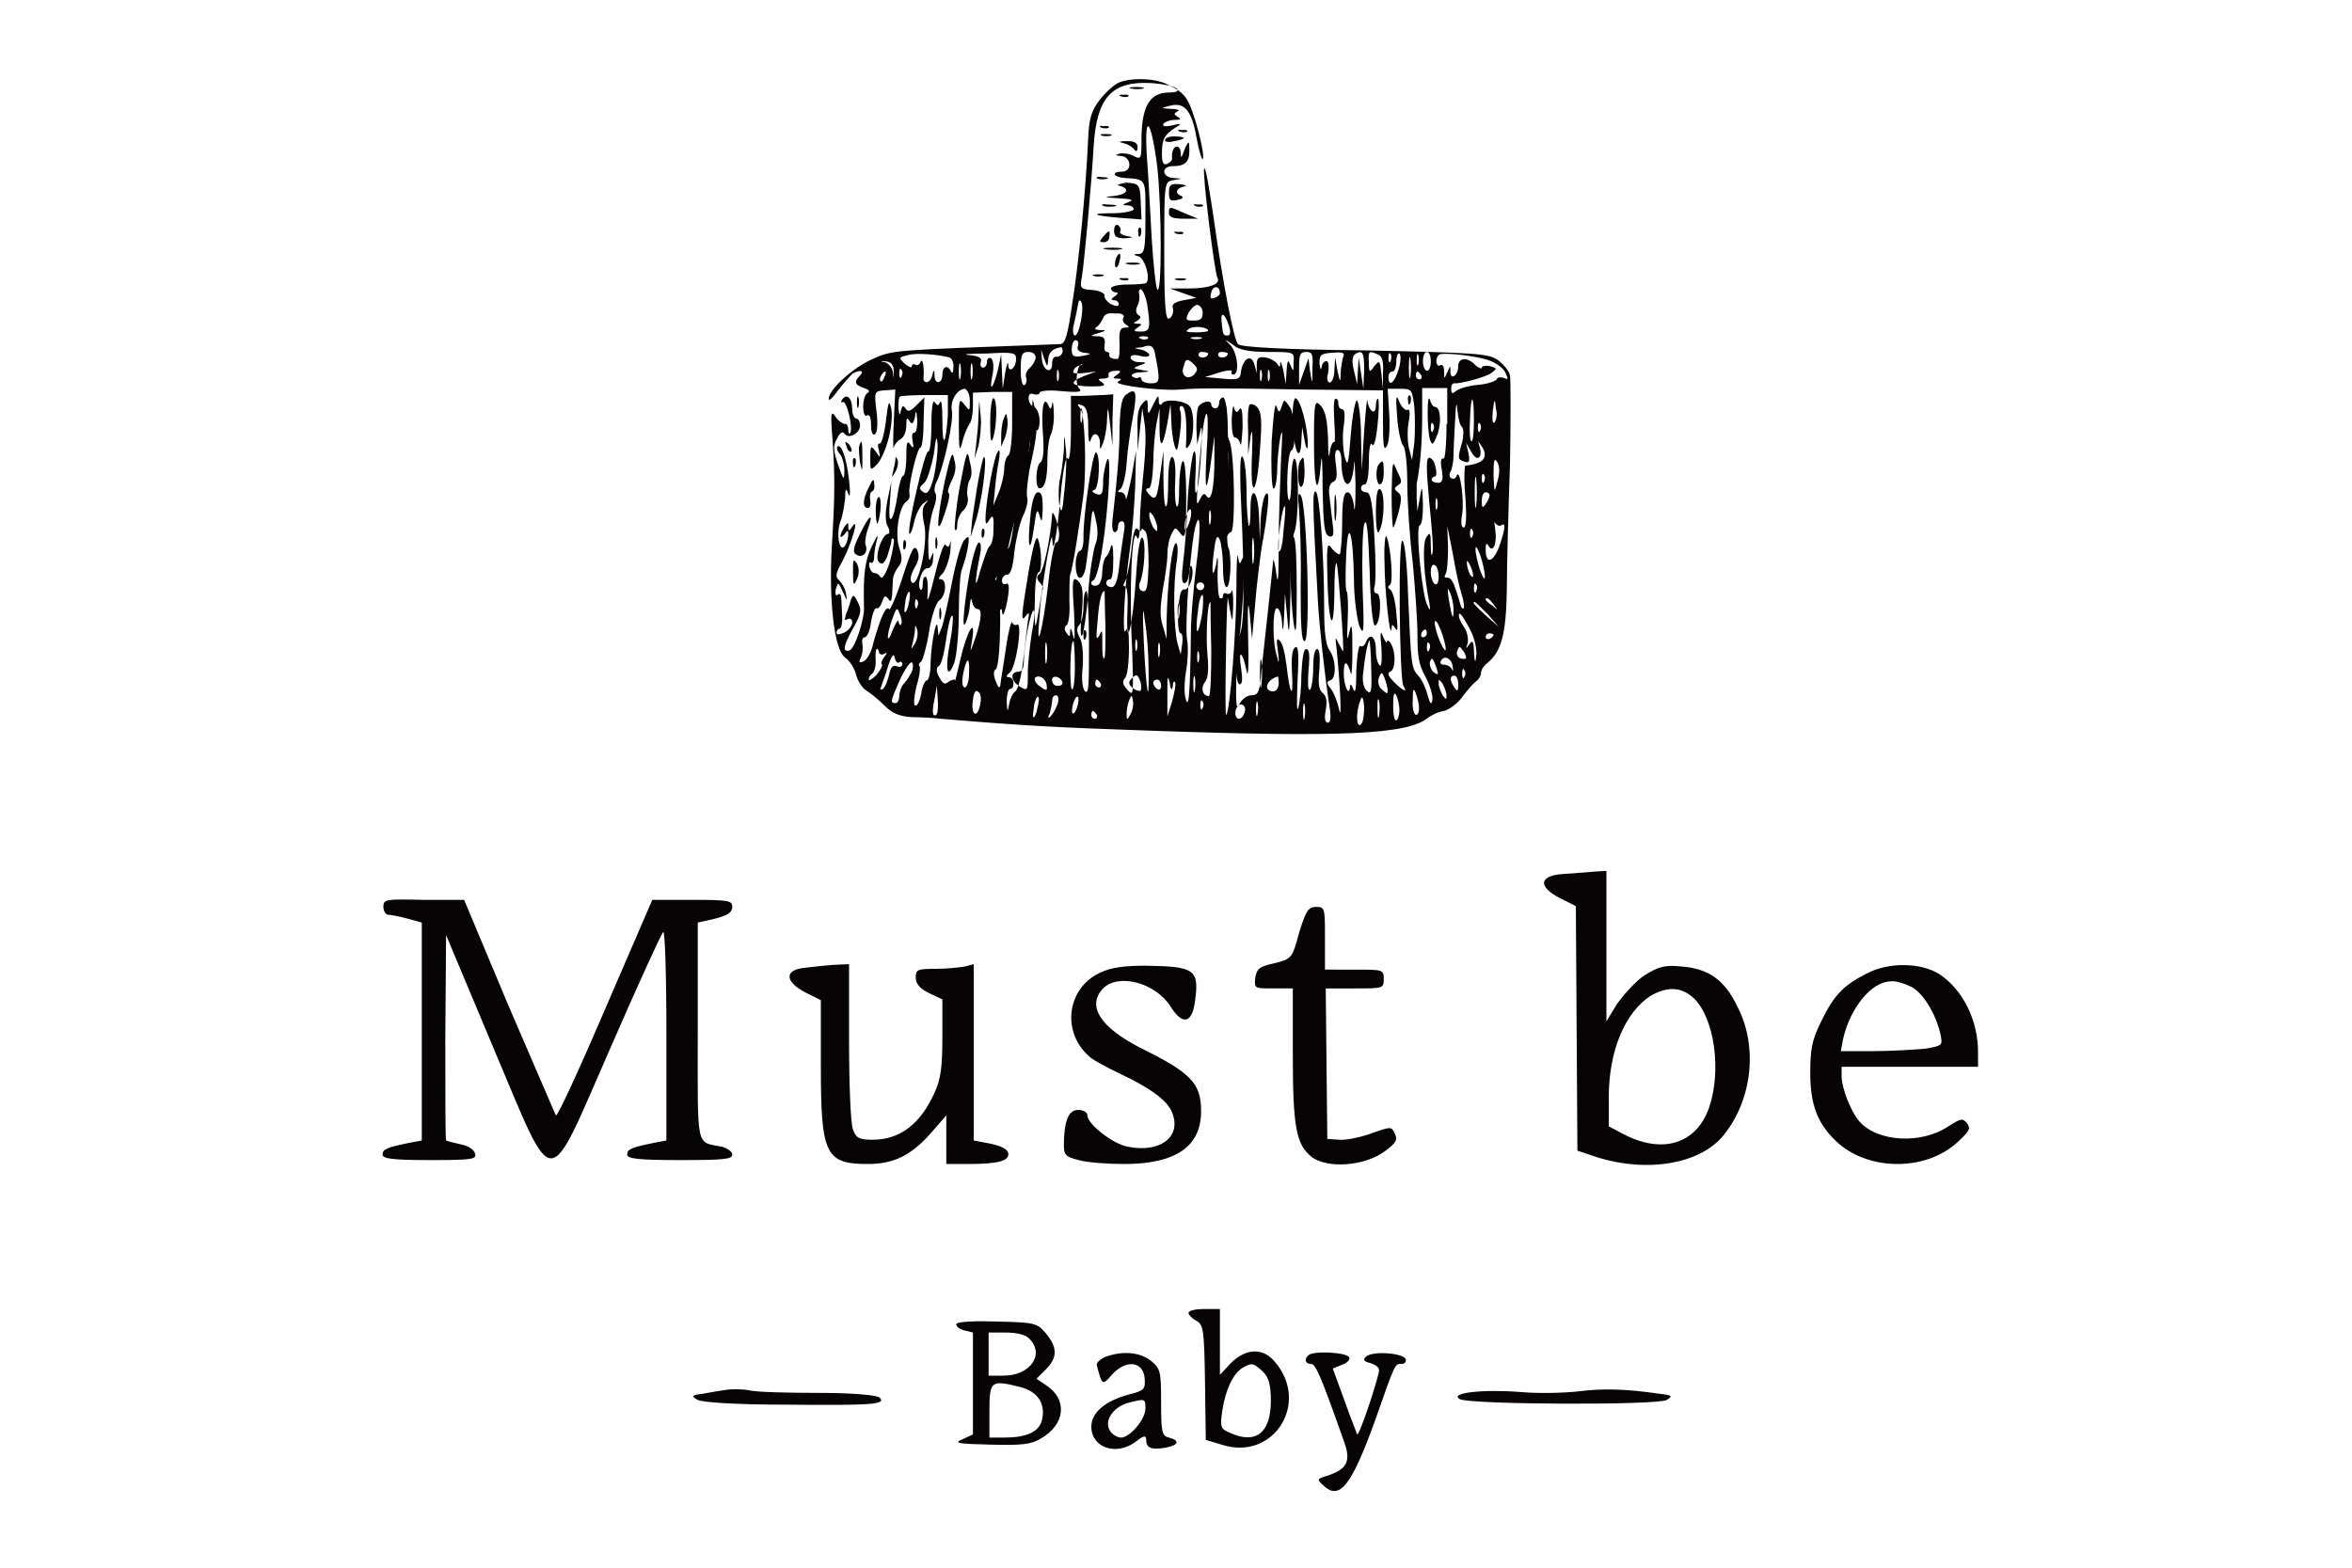 <?xml version="1.0" encoding="utf-8"?>
<!-- Generator: Adobe Illustrator 25.4.1, SVG Export Plug-In . SVG Version: 6.00 Build 0)  -->
<svg version="1.1" id="Calque_1" xmlns="http://www.w3.org/2000/svg" xmlns:xlink="http://www.w3.org/1999/xlink" x="0px" y="0px"
	 viewBox="0 0 300 200" style="enable-background:new 0 0 300 200;" xml:space="preserve">
<style type="text/css">
	.st0{fill-rule:evenodd;clip-rule:evenodd;fill:#080405;}
</style>
<g>
	<path class="st0" d="M142.8,10.5c-0.6,0.2-1.7,1.2-2.5,2.2c-1.1,1.4-1.4,2.5-1.5,4.9c-0.3,6.7-1.2,15.9-2,20.9
		c-0.6,4.2-0.9,5.4-1.6,5.4c-21.4,0.8-21.2,0.7-23.9,1.9c-2.5,1.1-5.6,3.9-5.6,5.1c0,0.3,0.5-0.1,1.2-1.1c0.7-0.9,1.5-1.8,1.8-2.1
		c1-0.6,1.6-0.4,1,0.2c-0.8,0.8-0.7,1.2,0.5,1.6c0.6,0.2,0.8,0.4,0.5,0.6c-0.3,0.1-0.6,0.9-0.6,1.7c0,0.9,0.2,1.4,0.5,1.2
		s0.5,0.3,0.5,1.2c0,0.9,0.2,1.4,0.5,1.2c0.3-0.2,0.4-1.3,0.2-2.9c-0.3-2.5-0.3-2.6,1-2.7l1.4-0.1l-0.2,4.1c-0.1,2.2-0.1,3.7,0,3.3
		c0.1-0.4,0.5-0.9,0.9-1.1c0.4-0.2,0.7-1,0.7-1.7c0-1,0.1-1.1,0.4-0.6c0.3,0.5,0.5,0.4,0.7-0.5c0.1-0.9,0.2-0.9,0.3,0.4
		c0,0.9-0.1,1.6-0.4,1.6s-0.3,0.5-0.2,1.1c0.2,0.9,0.1,1-0.3,0.4c-0.4-0.6-0.5-0.2-0.5,1.6c0,1.3-0.2,2.4-0.4,2.4
		c-0.2,0-0.5,1-0.7,2.3c-0.5,3.6-1.3,4.5-1,1.1l0.2-2.7l-0.5,2.4c-0.3,1.6-0.3,2.7,0,3.3c0.3,0.5,0.3,1,0.1,1c-0.8,0-1.8,3-1.2,3.6
		c0.4,0.4,0.7,0.2,1.1-0.8c0.2-0.7,0.5-1.6,0.5-1.9s0.1-0.4,0.3-0.2c0.1,0.1-0.1,1.4-0.5,2.9c-0.5,1.5-1,2.3-1.2,1.9
		c-0.2-0.3-0.5-0.5-0.8-0.5c-0.2,0-0.5-0.3-0.6-0.8c-0.1-0.4,0-0.7,0.2-0.5c0.2,0.1,0.4-0.2,0.4-0.8c0-0.6,0.2-1.6,0.4-2.3
		c0.1-0.7-0.1-0.2-0.7,1c-0.9,1.9-1.1,3.6-1,7.7c0.1,1.6-1.2,5.5-1.9,5.6c-0.9,0.2-0.7-0.7,0.6-3c1-1.8,1-2.2,0.5-3.2
		c-0.5-1-0.6-1-0.9-0.2c-0.1,0.5-0.4,1.3-0.6,1.8c-0.2,0.7-0.2,0.8,0.2,0.6c0.3-0.2,0.6,0,0.6,0.4c0,0.4-0.4,1-1,1.3
		c-0.7,0.3-1,0.3-1,0c0-0.2,0.2-0.5,0.4-0.5c0.2,0,0.4-0.8,0.3-1.9c-0.1-2.6-0.1-2.7-0.6-2.4c-0.2,0.2-0.3-0.2-0.2-0.7
		c0.3-1,0.3-1,0.9,0.3c0.6,1.3,0.6,1.3,0.4,0.2c-0.1-0.7-0.6-1.4-0.9-1.7c-0.5-0.4-0.4-0.9,0.5-2.5c1.1-2.1,2.2-5.8,1.2-4.3
		c-0.4,0.6-0.5,0.6-0.5,0s0-0.6-0.5,0c-0.2,0.4-0.5,0.9-0.5,1.2c0,0.2,0.2,0.1,0.5-0.2c0.4-0.6,0.5-0.6,0.5,0c0,0.4-0.2,1.1-0.4,1.4
		c-0.7,1.1-1.2-1.4-0.6-3.1c0.3-0.7,0.5-2.1,0.6-2.9c0-1.3,0.1-1.4,0.4-0.6c0.2,0.6,0.3,0,0.1-1.7c-0.3-2.8-1-4.8-1.5-4.3
		c-0.1,0.2,0,0.6,0.3,0.9c0.3,0.3,0.6,1.3,0.6,2.1c0,1.4-0.1,1.3-0.8-0.7c-0.6-1.8-0.7-2.4-0.1-3.4c0.3-0.7,0.7-0.9,0.9-0.6
		c0.5,0.8,2,0,2-1c0-0.5-0.2-0.9-0.5-0.9c-0.2,0-0.5-0.5-0.5-1.2c0-1.4-0.7-2.1-1.3-1.2c-0.2,0.3-0.1,0.4,0.1,0.3
		c0.5-0.3,1.4,3.5,0.9,4c-0.1,0.1-0.2-0.1-0.2-0.5c0-0.4-0.2-0.8-0.4-0.7c-0.2,0-0.8-0.3-1.2-0.9c-0.6-0.9-0.7-0.6-0.4,3
		c0.3,4.7,0.3,6.9-0.1,13.5c-0.4,7,0.3,13.2,1.7,14.2c0.6,0.4,1.2,1.4,1.4,2.2c0.2,0.8,0.8,1.7,1.3,2s1.5,1.1,2.3,1.9
		c1,1,1.9,1.4,3.6,1.5c1.2,0,2.8,0.1,3.6,0.2c10.7,0.9,14.7,1.1,26.2,1.5c25.1,0.9,33.3,0.5,35.9-1.6c0.4-0.3,1.3-0.8,2.1-0.9
		c0.7-0.2,1.8-1,2.4-1.9c0.6-0.8,1.4-1.7,1.7-1.9c0.3-0.2,0.6-0.7,0.6-1c0-0.4,0.3-0.9,0.8-1.3c1.8-1.5,2.4-3.6,2.5-9.4
		c0-3.1,0.2-10.3,0.4-16c0.1-5.6,0.1-10.7,0-11.3c-0.1-0.6-0.9-1.5-1.6-2c-1.2-0.8-2.8-0.9-17-1.2c-10-0.1-15.8-0.4-16.1-0.8
		c-0.5-0.5-1.9-7.5-3.2-16.8c-0.5-3.2-0.9-5.8-1.1-5.6c-0.3,0.2,1.3,13.3,1.7,14c0.4,0.7-1,1.3-3.6,1.3l-2.5,0l1.7,0.6l1.7,0.6
		l-1.6,0.3c-1.1,0.2-1.6,0.5-1.4,1c0.1,0.4,0,1-0.4,1.3c-0.5,0.4-0.7-0.9-0.7-8.4c0-8.9,0-9,1.1-9.2l1.1-0.2l-1.1-0.1
		c-0.6,0-1.1-0.4-1.1-0.8c0-0.4,0.4-0.7,1.1-0.7c1.5,0,2.1-0.5,2.1-1.9c0-0.6,0-1.1-0.1-1.1c-0.1,0-0.4,0.5-0.6,1.1
		c-0.3,0.9-0.4,0.9-0.4,0.2c0-0.4-0.2-0.8-0.5-0.8c-0.4,0-0.7,0.7-0.6,1.6c0,0.1-0.2,0.4-0.6,0.6c-0.5,0.2-0.7-0.1-0.7-1.3
		c0-1.8,0.3-2.4,1.7-3.3c0.9-0.5,0.8-0.6-0.4-0.3c-0.9,0.2-1.3,0.1-1.1-0.2c0.1-0.2,0.8-0.5,1.4-0.5c0.8,0,0.9-0.1,0.4-0.4
		c-0.5-0.3-0.5-0.4,0-0.7c0.4-0.1,0-0.3-0.8-0.3c-1.4-0.1-1.4-0.1-0.2-0.4c1.8-0.5,2.8,0.5,3.4,4c0.3,1.7,0.7,2.9,0.8,2.8
		c0.4-0.4-1.1-6.2-2-7.6c-0.4-0.7-1.4-1.5-2.1-1.7C147.7,9.9,144.3,9.9,142.8,10.5z M150.1,11.3c0.3,0.3,0,0.5-1,0.5
		c-2.4,0-3.4,1.7-3.5,5.5c0,3,0,3.1-1,2.6c-0.5-0.3-1.4-0.4-1.8-0.3c-0.6,0.2-0.6,0.2,0.1,0.3c1.4,0,1.6,2,0.2,2
		c-1.4,0-1.1,0.7,0.3,0.8c2.9,0.2,2.7,0,2.7,5c0,4-0.1,4.6-0.8,4.7c-0.8,0-0.8,0.1-0.1,0.3c0.8,0.2,1.6,2.8,1,3.4
		c-0.1,0.1-1.2,0.2-2.4,0.2c-1.1,0-2.1,0.2-2.1,0.5c0,0.2,0.3,0.5,0.6,0.5c0.4,0,0.3,0.2-0.1,0.5c-0.5,0.3-0.5,0.5-0.1,0.5
		c0.3,0,0.6,0.2,0.6,0.5c0,0.3-0.3,0.3-1,0c-0.5-0.3-0.9-0.8-0.8-1.1c0-0.3-0.6-0.6-1.5-0.7c-1.6-0.1-1.7-0.2-1.4-1.7
		c0.3-1.9,1.2-11.5,1.5-16.7c0.4-6.2,2.3-8.3,7.4-8C148.3,10.7,149.8,11,150.1,11.3z M147.6,21.2c0.6,5.4,0.6,16.8,0,15.7
		c-0.2-0.4-0.5-3.3-0.7-6.5s-0.4-7.8-0.6-10.2C145.9,14.2,146.8,15,147.6,21.2z M155.6,37.4c0,0.2-0.3,0.5-0.7,0.6
		c-0.5,0.2-0.6,0-0.4-0.7C154.7,36.4,155.6,36.4,155.6,37.4z M146.3,38.7c0.5,3.2,0.4,3.6-0.8,3.6c-0.9,0-1-0.1-0.4-0.5
		c0.6-0.4,0.6-0.5,0-0.5c-0.6,0-0.6-0.1,0-0.4c0.4-0.3,0.5-0.5,0.1-0.7c-0.3-0.2-0.4-0.7-0.1-1.2c0.2-0.4,0.3-1.1,0.2-1.5
		c-0.1-0.3,0-0.6,0.2-0.6S146.1,37.7,146.3,38.7z M137.9,40.8c-0.2,1.1-0.5,2-0.8,2c-0.2,0-0.3-0.5-0.2-1.1c0.2-0.9,0.4-1.7,0.7-3.3
		c0-0.1,0.2-0.1,0.3,0.1C138.1,38.7,138.1,39.7,137.9,40.8z M153.4,39.9c0,0.7-0.2,1-1.1,1c-1.1,0-1.1-0.1-0.7-1
		c0.3-0.5,0.8-1,1.1-1S153.4,39.3,153.4,39.9z M143.3,40.5c-0.2,0.3,0,0.7,0.3,0.9c0.5,0.3,0.5,0.4-0.1,0.4s-0.8,0.4-0.7,2
		c0,1.1,0,2-0.3,2c-0.7,0-1.1-0.2-1-0.6c0-0.2-0.1-0.3-0.3-0.3c-0.3,0-0.4-0.4-0.3-1c0.1-0.7-0.1-1-0.9-1c-1,0-1-0.1,0.1-0.4
		c1-0.3,1.1-0.4,0.2-0.4c-0.6,0-0.8-0.2-0.4-0.4c0.3-0.2,0.6-0.7,0.8-1.1c0.2-0.6,0.7-0.7,1.6-0.6C143,39.9,143.5,40.2,143.3,40.5z
		 M156.8,41.7c0.2,0.7,0.1,1.1-0.2,1.1c-0.6,0-0.6,0-0.8-1.9C155.7,39.6,156.3,40.1,156.8,41.7z M154.1,42.2c0,0.1-0.7,0.2-1.6,0.2
		c-1.1,0-1.4-0.1-0.9-0.4C152.1,41.5,154.1,41.7,154.1,42.2z M146.4,43.2c-0.1,0.1-0.6,0.2-0.9,0c-0.4-0.1-0.2-0.3,0.3-0.3
		C146.3,42.9,146.6,43,146.4,43.2z M153.2,43.2c-0.3,0.1-0.9,0.1-1.2,0c-0.3-0.1-0.1-0.2,0.6-0.2C153.3,43,153.5,43.1,153.2,43.2z
		 M137.5,44.1c-0.2,0.5,0.1,0.8,0.8,0.9c1,0.1,0.9,0.2-0.2,0.4s-1.4,0.1-1.4-0.8c0-0.6,0.2-1.2,0.5-1.2S137.6,43.7,137.5,44.1z
		 M161.7,44.9c3.4,0,3.4,0,3.3,1.3c0,1.2,0,1.3-0.4,0.4c-0.3-0.8-0.4-0.7-0.5,0.7l-0.1,1.7l-0.3-1.7c-0.2-0.9-0.4-1.4-0.4-1
		c0,0.6-0.1,0.6-0.4,0.1c-0.2-0.3-0.9-0.7-1.5-0.8c-0.8-0.1-1.1,0-1.1,0.9l0,1.1l-0.3-1.1c-0.4-1.4-1.4-0.8-1.7,0.8
		c-0.1,1.1-0.3,1.2-2.4,1l-2.2-0.2l1.9-0.6c1-0.3,1.7-0.3,1.5-0.1c-0.1,0.2,0,0.4,0.2,0.4c0.8,0,0.6-2.6-0.3-3.7
		c-0.9-0.9-0.9-0.9,0.3-0.1C157.9,44.6,159.3,44.9,161.7,44.9z M147.3,45c0.7,3.6,0.7,3.9-0.5,3.9c-0.6,0-1.2-0.2-1.2-0.5
		c0-0.2-0.2-0.4-0.4-0.2c-0.2,0.1-0.6,0-0.8-0.2s0.3-0.5,1.1-0.5c1.3-0.1,1.3-0.1,0.1-0.3c-1.1-0.2-1.2-0.2-0.2-0.6
		c0.9-0.3,0.9-0.4-0.1-0.4c-0.6,0-1.1-0.3-1.1-0.6c0-0.3,0.5-0.4,1.2-0.2c0.7,0.2,1.2,0.1,1.2-0.1s-0.5-0.6-1.1-0.7
		c-1-0.2-0.9-0.2,0.2-0.3C146.7,43.9,147.1,44.1,147.3,45z M135.5,45c-0.1,0.3-0.5,0.6-0.8,0.5c-0.3,0-0.5,0.3-0.5,0.9
		c0,1.4-1.2,0.9-1.3-0.6l-0.1-1.2l0.4,1.2c0.4,1.1,0.4,1.1,0.5,0.1c0-0.9,0.6-1.5,1.7-1.6C135.5,44.4,135.6,44.7,135.5,45z
		 M121.1,45.6c0.3,0.1,0.6,0.7,0.5,1.3c0,0.6-0.1,0.8-0.3,0.5c-0.4-0.9-1.1-0.7-1.1,0.4c0,1.2-1,1.3-1,0.1c0-0.8-0.1-0.8-0.3,0
		c-0.2,1-1.2,1.2-1.1,0.2c0.1-1.1-0.1-2.6-0.4-1.9c-0.1,0.3-0.4,0.5-0.7,0.3c-0.2-0.1-0.4,0-0.4,0.2c0,0.3-0.4,0.1-0.9-0.3
		c-0.8-0.8-0.8-0.8,0.4-1.1C116.8,45,119.6,45.2,121.1,45.6z M129.6,45.8c0,1.2-1,1.9-1,0.7c0-0.5-0.2,0-0.4,1.1l-0.3,2l-0.1-2.2
		l-0.1-2.2l-0.4,1.9c-0.6,2.5-1.2,3.1-0.7,0.7c0.2-1,0.1-1.9-0.2-2.1c-0.2-0.1-0.5,0-0.5,0.4c0,0.4-0.2,0.8-0.5,0.8
		s-0.4-0.3-0.3-0.7c0.2-0.5-0.2-0.8-1.5-0.9c-1-0.1,0-0.2,2.3-0.2C129.3,44.9,129.6,45,129.6,45.8z M132.1,45.6
		c0,0.3-0.3,0.9-0.7,1.3c-0.4,0.3-0.7,0.9-0.5,1.3c0.1,0.3,0,0.8-0.2,0.9c-0.3,0.2-0.5-0.6-0.5-1.9c0-1.9,0.1-2.3,1-2.3
		C131.7,44.9,132.1,45.2,132.1,45.6z M154.1,45.1c0,0.5-0.9,0.7-1.2,0.3c-0.1-0.2,0-0.5,0.4-0.5C153.7,44.9,154.1,45,154.1,45.1z
		 M156.6,45.1c0,0.5-0.9,0.7-1.2,0.3c-0.1-0.2,0-0.5,0.4-0.5C156.2,44.9,156.6,45,156.6,45.1z M167.4,47c0,2.1,0,2.1-0.3,0.4
		l-0.2-1.7l-0.6,1.7l-0.6,1.7V47c0-1.7,0.1-2.1,0.9-2.1C167.4,44.9,167.5,45.2,167.4,47z M171.3,45.6c-0.1,0.4-0.3,1.4-0.3,2.1
		c0,1.1-0.1,1.1-0.4-0.4l-0.3-1.7l-0.1,1.6c0,0.9-0.3,1.6-0.6,1.6c-0.3,0-0.4-0.5-0.2-1.2c0.1-0.7,0.1-1.3-0.1-1.5
		c-0.2-0.1-0.6,0.1-0.7,0.6c-0.1,0.6-0.2,0.5-0.3-0.3c0-1.1,0.1-1.3,1.7-1.4C171.3,44.9,171.6,45,171.3,45.6z M174,47.2l-0.1,2.4
		l-0.3-2l-0.3-2l-0.1,1.7l-0.1,1.7l-0.4-1.7c-0.3-1.2-0.2-1.8,0.1-2.1C173.8,44.6,174,44.9,174,47.2z M175.7,45.2
		c0.6,0.2,0.8,0.9,0.7,2.4l0,2l-0.2-1.9c-0.2-1.7-0.2-1.8-0.9-1c-0.6,0.9-0.7,0.8-0.7-0.4C174.5,44.8,174.6,44.7,175.7,45.2z
		 M177.4,46c-0.1,0.4-0.3,0.2-0.3-0.3c0-0.5,0.1-0.8,0.2-0.6C177.5,45.2,177.5,45.6,177.4,46z M178.4,47.1c-0.5,1.7-1.3,2.4-1.3,1
		c0-0.4,0.2-0.7,0.5-0.7c0.3,0,0.5-0.6,0.5-1.3c0-0.7,0.2-1.1,0.4-1C178.7,45.3,178.7,46.1,178.4,47.1z M179.9,48
		c-0.1,0.6-0.2,0.1-0.2-1.1s0.1-1.7,0.2-1.1C180,46.4,180,47.4,179.9,48z M180.9,46.5c-0.1,0.3-0.2,0.1-0.2-0.6
		c0-0.7,0.1-0.9,0.2-0.6C181,45.6,181,46.2,180.9,46.5z M182.5,46.1c0,0.7-0.2,1.2-0.5,1.2c-0.2,0-0.5-0.5-0.5-1.2
		c0-0.7,0.2-1.2,0.5-1.2C182.3,44.9,182.5,45.4,182.5,46.1z M189.7,45.9c1,0.3,2,1,2.3,1.6c0.4,0.9,0.4,1-0.2,0.7
		c-0.4-0.1-0.8-0.1-0.9,0.2c-0.1,0.2-1.1,0.6-2.4,0.7c-1.2,0.1-2.5,0.5-2.8,0.8c-0.5,0.4-0.6,0.3-0.6-0.3c0-0.4,0.1-0.7,0.4-0.7
		c0.6,0.1,3.8-0.7,4.7-1.3C191,47,191,47,190,46.7c-0.5-0.1-1,0-1,0.2c0,0.2-0.3,0.1-0.8-0.3c-1-1.1-2.2-1-2.2,0.1
		c0,1.2-1,1.9-1,0.7c0-0.8,0-0.8-0.4,0.1c-0.4,0.9-0.4,0.9-0.4-0.1c0-0.6-0.2-1-0.5-0.8c-0.5,0.3-0.7-0.8-0.2-1.3
		C183.6,44.9,187.8,45.3,189.7,45.9z M114,47.4c0,1,0,1-0.1,0.1c-0.1-0.6-0.6-1.2-1.1-1.3c-0.6-0.1-0.5-0.2,0.1-0.1
		C113.6,46.1,114,46.5,114,47.4z M122.5,48.2c-0.1,0.5-0.2,0.1-0.2-0.8c0-0.9,0.1-1.3,0.2-0.9C122.6,47,122.6,47.8,122.5,48.2z
		 M124,48.2c-0.1,0.5-0.2,0.1-0.2-0.8c0-0.9,0.1-1.3,0.2-0.9C124.1,47,124.1,47.8,124,48.2z M152.3,46.5c0.5,0.5,0.5,0.7,0,1.3
		c-0.9,0.8-1.8,0-1.3-1.1C151.2,45.7,151.5,45.7,152.3,46.5z M136.9,47.4c-0.2,0.2,0.4,0.3,1.3,0.2l1.6-0.2l-1.6,0.6
		c-2,0.8-1.6,1.3,1.1,1.3c1.5,0,1.8-0.1,1.3-0.5c-0.6-0.4-0.6-0.5,0.1-0.5c0.4,0,0.8-0.1,0.7-0.4c-0.1-0.4,0.2-0.6,1.2-0.6
		c0.4,0,0.3,0.2-0.1,0.5c-0.6,0.4-0.6,0.5,0,0.5c0.6,0,0.6,0.1,0.1,0.4c-0.7,0.4,5.2,1.2,7.9,1c2.4-0.2,4.6-0.2,16.1,0l9.8,0.1v4
		c0,3.1,0.1,3.8,0.5,3.1c0.3-0.5,0.4-2.3,0.3-4.1l-0.2-3.2h1.6c1.5,0,1.5,0.1,1.8,2.3c0.1,1.3,0.1,3.4,0,4.6l-0.3,2.2l-0.4-1.6
		c-0.2-0.9-0.2-2.4,0-3.4c0.2-1.1,0.1-1.6-0.2-1.4c-0.2,0.1-0.7-0.3-1-1c-0.4-1.1-0.5-0.8-0.3,1.8c0.1,1.7,0.5,3.5,0.8,3.8
		c0.3,0.4,0.5,2.5,0.5,4.8c0,2.3,0.3,6.8,0.7,10.1c0.3,3.3,0.6,7.4,0.6,9.2c0,2.5,0.1,3.7,1,5.3c0.6,1.1,1,2.5,0.9,3
		c-0.1,0.7-0.3,0.5-0.6-0.6c-0.2-0.8-0.7-2-1.2-2.5c-0.9-1-0.9-1.3-1.3-10.3c-0.1-3.5-0.4-6.7-0.7-6.9c-0.6-0.6-0.4,17.6,0.1,18.5
		c0.6,0.9,0,0.7-1.2-0.5c-0.7-0.7-0.9-1.1-0.5-1.3c0.7-0.2,0.8-2.5,0.1-3.6c-0.2-0.4-0.5-0.5-0.5-0.2c0,0.2-0.2,0-0.5-0.7
		c-0.3-0.9-0.4-0.5-0.2,1.4c0.1,1.6,0,2.5-0.2,2.3c-0.3-0.2-0.5-1.1-0.5-2c0-1.7-0.8-2.3-1.3-0.9c-0.2,0.4-0.5,0.6-0.7,0.4
		c-0.2-0.1-0.4,1.2-0.5,3.1c0,2.3-0.1,3.1-0.4,2.4c-0.2-0.6-0.4-0.7-0.4-0.3c-0.1,1.4-0.8-0.1-0.8-1.7c0-1.7,0.4-1.7,0.9,0
		c0.1,0.5,0.2-0.8,0.2-3c0-3.2-0.1-3.6-0.4-2.2c-0.3,1.3-0.3,0.9-0.2-1.6c0.1-1.8,0-3.4-0.1-3.6c-0.2-0.1-0.2-2.1-0.1-4.4
		c0.2-5.3,0.9-3.4,1,2.8c0,2.5,0.4,5.1,0.7,6c0.6,1.3,0.6,0.7,0.4-5c-0.1-3.6,0-7.2,0.2-8c0.3-1,0.5,0.5,0.7,5.8
		c0.1,4.4,0.4,7.2,0.7,7.1c0.7-0.2,0.9-4.1,0.2-4.1c-0.3,0-0.4-0.3-0.3-0.8c0.2-0.4,0.2-3.3,0-6.5c-0.2-4.2-0.5-5.6-1-5.6
		c-0.4,0-0.7-0.2-0.7-0.5c0-0.3,0.2-0.5,0.5-0.5c0.3,0,0.5-1.3,0.5-2.9c0-1.7,0.2-2.6,0.4-2.2c0.2,0.4,0.5-0.4,0.7-2.4
		c0.2-1.7,0.2-3.2,0.1-3.4c-0.1-0.1-0.3,0.2-0.3,0.8c0,1.4-0.9,0.8-1.1-0.6c0-0.6-0.2,1.1-0.4,3.9l-0.3,5l-0.1-4.3
		c0-2.4-0.3-4.4-0.5-4.6s-0.6,1.8-0.8,4.3c-0.3,3.9-0.4,4.3-0.8,2.8c-0.2-0.9-0.3-2.7-0.1-3.9c0.2-1.4,0.1-2.1-0.2-2.1
		c-0.3,0-0.5-0.3-0.5-0.8c0-0.4-0.2-0.6-0.4-0.5c-0.2,0.1-0.2,1.5-0.1,3c0.1,1.5,0.1,2.6,0,2.5c-0.2-0.1-0.5,0.5-0.6,1.4
		c-0.1,0.9-0.2,0.1-0.2-1.7c-0.1-2.4-0.3-3.6-0.9-4.3c-0.8-0.9-0.9-0.6-0.9,4.8c0,5.7,0.5,7.2,0.9,2.4c0.1-1.4,0.2,0.1,0.2,3.3
		c0.1,4.5,0.2,5.9,0.8,6.1c0.5,0.2,0.7-0.1,0.5-1.4c-0.1-0.9-0.3-2.5-0.4-3.5c-0.2-1.2,0-1.8,0.4-2c0.5-0.2,0.6-0.7,0.4-2.2
		c-0.2-1.3-0.1-1.9,0.2-1.9c0.3,0,0.5,0.6,0.5,1.4c0,3.5,1.3,4.1,1.6,0.6c0.1-1.3,0.1-0.2,0.2,2.4c0,2.6-0.1,3.9-0.2,2.8
		c-0.1-1.1-0.5-1.8-0.8-1.8c-0.5,0-0.7,1-0.7,3.8c0,2.1-0.2,4-0.3,4.1c-0.1,0.1-0.6-0.2-1-0.7c-0.6-0.9-0.7-0.5-0.6,3.2
		c0.1,6.2,0.8,8.3,0.9,2.7c0-2.5,0.1-4.3,0.3-4c0.2,0.6,1,11.2,0.8,11.2c0,0-0.3-0.5-0.6-1.1c-0.4-0.9-0.4-0.7-0.2,0.9
		c0.4,4,0.7,9.5,0.3,7.6c-0.2-1-0.7-2.2-1.1-2.7c-0.5-0.6-0.5-0.9,0-1c0.8-0.3,0.7-2.7-0.1-3.8c-0.5-0.7-0.7-2.3-0.7-5.3
		c0-6.9-0.6-15-1.1-15c-0.4,0-0.4,1.3,0.3,14c0.2,3.4,0.8,8.9,1.5,13.6c0.2,1.2,0.1,1.9-0.2,1.9c-0.4,0-0.5-0.5-0.3-1.6
		c0.2-1.1,0.1-1.8-0.4-2.2c-0.5-0.4-0.6-1.3-0.4-3.1c0.1-1.6,0-2.5-0.3-2.5c-0.3,0-0.5,0.9-0.5,2.4c0,1.4-0.2,2.6-0.4,2.8
		c-0.3,0.1-0.3-0.8-0.2-2.5c0.2-1.9,0.1-2.7-0.3-2.7c-0.3,0-0.5,1.1-0.6,3.1c0,1.7-0.2,3.7-0.4,4.4c-0.2,0.7-0.2-0.8-0.1-3.4
		c0.2-3.6,0.1-4.6-0.3-4.3c-0.4,0.2-0.5,1.3-0.4,3.3c0.2,3.5-0.3,2.7-0.7-1c-0.2-1.5-0.5-2.9-0.9-3.2c-0.4-0.4-0.4,0-0.2,1.4
		c0.2,1.5,0.1,1.7-0.1,0.7c-0.6-1.7-0.6-5.8-0.1-6.2c0.3-0.1,0.6,0.6,0.7,1.6c0.1,1.6,0.2,1.5,0.3-0.8l0.1-2.7l0.3,3.2
		c0.2,2.6,0.3,2,0.4-3.3c0-3.6,0.2-7.1,0.5-7.7c0.6-1.6,0.6-9.4,0-9.4c-0.2,0-0.4,1.3-0.4,2.8c0,1.5-0.1,2.6-0.3,2.5
		c-0.4-0.5-0.2-6,0.3-6.3c0.7-0.4,0.5-4.6-0.2-5.6c-0.7-1-0.7-1-1-0.1c-0.3,0.9-0.4,0.9-0.7,0c-0.2-0.5-0.4,1.5-0.6,4.5
		c-0.1,3.1,0,5.7,0.2,6c0.2,0.2,0.4-0.5,0.5-2c0-1.4,0.2-3.4,0.4-4.5c0.3-1.4,0.3-0.5,0.1,2.7c-0.1,2.6-0.3,7.5-0.3,11
		c0,4.2-0.1,5.4-0.3,3.7c-0.2-1.4-0.4-2.1-0.4-1.7c-0.1,1.2-1.1,10.5-1.5,14c-0.2,2.8-0.4,3.2-1.3,3.2c-0.5,0-1.2,0.5-1.5,1.1
		c-0.4,0.9-0.5,0.1-0.4-3.7c0.1-2.6,0.3-4.9,0.4-5.1c0.1-0.2,0.3-2.7,0.5-5.6c0.1-3,0.1-4.8-0.1-4.2c-0.4,0.9-0.4,0.9-0.6-0.2
		c-0.1-0.7-0.2,1.2-0.2,4.2c0,4.9-0.8,15.6-1.3,16c-0.2,0.2,0-10.6,0.1-13.5l0.1-1.5l0.3,1.7c0.3,1.6,0.3,1.6,0.4-0.7
		c0-1.4-0.1-2.2-0.2-1.8c-0.1,0.3-0.4,0.5-0.7,0.3c-0.2-0.1-0.4,0-0.4,0.3c0,0.3-0.2,0.4-0.4,0.3c-0.2-0.1-0.3-1.5-0.3-3.1
		c0.1-2.4,0-2.6-0.2-1.1c-0.5,2.1-0.6,0.5-0.2-2.2c0.2-1.5,0.4-1.7,0.7-1c0.2,0.5,0.4,2.2,0.4,3.6c0,1.4,0.2,2.5,0.5,2.4
		c0.5-0.3,0.6-4.2,0.2-5c-0.2-0.2-0.2-2.1-0.2-4c0.2-6.1,0.2-7.4,0.1-11.4c0-2.1-0.3-3.8-0.6-3.8c-0.2,0-0.5,0.3-0.5,0.7
		c0,0.4-0.2,0.7-0.5,0.7c-0.2,0-0.5-0.2-0.5-0.5c0-0.6-1.1-0.4-1.6,0.2c-0.2,0.2-0.3,1.5-0.3,2.7l0.1,2.2l0.4-1.7
		c0.2-1.1,0.3,0,0.1,2.7c-0.1,2.4-0.4,4.8-0.6,5.1c-0.2,0.3-0.2-0.7-0.1-2.5c0.1-1.8,0-2.9-0.2-2.7c-0.2,0.2-0.6,2.9-0.8,6
		c-0.1,3.1-0.4,6.8-0.6,8.2c-0.2,1.8-0.2,2.6,0.2,2.6c0.3,0,0.5-0.6,0.6-1.4c0-0.7,0.1-1,0.3-0.7c0.4,1-0.3,3.1-1,2.9
		c-0.4,0-0.6,0.8-0.7,2.7c-0.1,1.6,0,2.9,0.3,2.9c0.2,0,0.3,0.6,0.2,1.3l-0.2,1.4l-0.4-1.4c-0.5-1.9-0.6-7.5-0.1-10.5
		c0.2-1.4,0.1-2.3-0.1-2.3c-0.5,0-1.1,5.1-1.2,9.9l0,2.3l-0.5-1.7c-0.4-1.2-0.3-2.4,0-4.5c0.3-1.6,0.6-3.6,0.6-4.5s0.2-2,0.5-2.6
		c0.5-1,0.5-1,1.2-0.1c0.6,0.8,0.7,0.1,0.7-4.5c0-3.4-0.2-5.2-0.5-4.7c-0.2,0.4-0.4,1.9-0.4,3.4c0,1.5-0.1,2.5-0.3,2.3
		s-0.3-1.7-0.2-3.3c0.1-1.8-0.1-3-0.4-3c-0.3,0-0.5,1.4-0.5,3.3c0,1.8-0.1,3.1-0.3,3c-0.2-0.1-0.3-1.8-0.3-3.7l0-3.4l-0.4,2.9
		c-0.4,3.3-0.6,3.6-1.5,2.6c-0.4-0.5-0.4-0.7,0-0.7c0.3,0,0.5-1.1,0.6-3.1c0-1.7,0.2-4,0.4-5.1l0.4-2l0,2.4c0,2.9,0.4,2.7,1-0.5
		l0.4-2.4l0.1,2c0,1.1,0.2,2.5,0.4,3.2c0.3,1,0.4,0.8,0.7-1.4c0.2-1.4,0.2-2.8,0-3.1c-0.1-0.3,0-0.5,0.2-0.5c0.5,0,0.7,1.8,0.6,4.5
		c-0.1,1,0,1.1,0.4,0.5c0.6-0.9,0.7-4,0.1-4.9c-0.5-0.8-3.2-1.1-3.6-0.4c-0.2,0.3-0.4,0.1-0.4-0.4c0-0.8-0.1-0.7-0.7,0.5
		c-0.6,1.3-0.7,1.4-0.7,0.3c0-1-0.1-1.1-0.7-0.4c-0.5,0.5-0.7,1.6-0.6,3.4l0,2.6l0.3-2.7l0.3-2.7l0.3,2c0.2,1.1,0.1,3.7-0.1,5.7
		c-0.2,2-0.5,5-0.5,6.7c0,2-0.2,2.6-0.4,2c-0.6-1.5-1,6.8-0.6,14.1c0.2,6.1,0.2,6.3-0.6,5.4c-0.6-0.7-0.7-1-0.3-1.5
		c0.3-0.3,0.5-2,0.5-3.8c0-2.1-0.1-2.9-0.4-2.3c-0.5,1.3-0.2-5.3,0.5-10.2c0.3-2,0.6-5.8,0.7-8.2l0.1-4.5l-0.6,3.5
		c-0.4,1.9-0.7,3.1-0.7,2.6c0-0.4-0.3-0.8-0.6-0.8c-0.5,0-0.5-0.1-0.1-0.4c0.3-0.2,0.7-1.7,0.8-3.3c0.1-1.6,0.5-4.3,0.8-5.9
		c0.6-3.2,0.4-3.8-0.8-2.9c-0.6,0.4-0.8,1.3-0.9,4.2c0,3.3-0.3,6.5-0.9,11.8c-0.1,0.9,0,1.6,0.3,1.6c0.2,0,0.4-0.3,0.4-0.7
		c0-0.4,0.2-0.7,0.5-0.7c0.3,0,0.4,0.4,0.3,1.1s-0.4,2.5-0.6,4.2c-0.2,2.1-0.5,3.1-1,3.1c-0.4,0-0.7-0.2-0.7-0.5
		c0-0.3,0.2-0.5,0.5-0.5c0.3,0,0.4-1.1,0.4-2.6c0-1.4-0.1-2.1-0.3-1.6c-0.1,0.5-0.4,1.2-0.7,1.4c-0.2,0.3-0.4,1.1-0.4,1.8
		s-0.2,1.5-0.5,1.7c-0.7,0.4-1.3-0.2-0.6-0.6c0.3-0.2,0.8-2,1.1-4.1c0.8-4.8,1.2-12.6,0.6-11.2c-0.2,0.5-0.5,1.8-0.5,2.8
		c0,1.5-0.2,1.8-0.9,1.5c-0.5-0.2-0.6-0.4-0.2-0.5c0.6-0.2,0.8-4.4,0.2-4.8c-0.4-0.2-1.7,8.3-1.6,11c0,0.9-0.2,1.6-0.5,1.6
		c-0.2,0-0.5,0.8-0.5,1.7c0,1.8,0.7,2.4,1.2,0.8c0.1-0.4,0.4-2.5,0.6-4.6c0.3-3.6,0.4-3.7,0.8-1.7c0.3,1.2,0.2,2.3-0.1,3
		c-0.2,0.5-0.7,3.3-0.9,6.1c-0.2,2.8-0.6,5.3-0.8,5.5c-0.2,0.2-0.2-1.1,0-3c0.2-2.7,0.1-3.4-0.5-4c-0.7-0.6-0.8-0.2-0.5,4.1
		c0.1,2.6,0.1,3.9-0.1,3s-0.4-1.3-0.4-0.7c0,0.8-0.1,0.8-0.5,0.2c-0.3-0.4-0.2-0.8,0.1-1c0.2-0.2,0.4-1.5,0.3-3c0-1.5,0-3,0.1-3.4
		c0.3-0.6,1.2-6.3,1.7-10.2c0.4-3.3,0.2-10.3-0.4-11c-0.5-0.6-0.4-0.6,0.2-0.4c0.6,0.2,0.8,1,0.8,2.9c0,1.4,0.1,2.1,0.3,1.6
		c0.3-1.2,1.1-1,1.2,0.2c0,1.1,0,1.1,0.4,0.1c0.2-0.5,0.5-1.9,0.5-3c0.1-1.8,0.1-1.8,0.4,0.7l0.3,2.7l0-3.3l0.1-3.3l-1.3,0.1
		c-0.8,0-2,0.1-2.7,0.1l-1.4,0v4.3c0,2.6-0.2,4.1-0.4,3.7c-0.2-0.4-0.5,0.9-0.8,3.5c-0.2,2.3-0.5,5.1-0.7,6.2
		c-0.3,1.8-0.4,1.9-0.5,0.5c0-0.8-0.5,1.3-1,4.7c-0.5,3.4-1,6.3-1.1,6.4c-0.1,0.1-0.2-1.4-0.1-3.3c0-1.9,0.2-3.5,0.5-3.5
		c0.4,0,0.4-2.9-0.1-4.2c-0.2-0.6-0.6,0.6-1.2,4.1c-1,6-1,6.6-0.3,5.6c0.4-0.5,0.4-0.3,0.2,0.8c-0.1,0.9-0.4,3.1-0.6,5
		c-0.2,1.8-0.6,3.6-1,3.9c-0.3,0.2-0.7,1-0.8,1.7c-0.2,1-0.2,1-0.3-0.4c0-0.8,0.2-1.6,0.4-1.6c0.7,0,0.6-1.5-0.1-1.5
		c-0.4,0-0.4-0.2,0.1-0.6c0.8-0.6,1.7-6.6,0.9-6.1c-0.2,0.1-0.5,0-0.6-0.3c-0.1-0.3-0.5,1.2-0.8,3.3c-0.3,2.2-0.7,4.3-0.7,4.7
		c-0.1,0.5-0.3,0.3-0.6-0.5c-0.3-0.8-0.3-1.3,0-1.5c0.7-0.4,0.8-11.4,0.1-11.4c-0.3,0-0.1-0.3,0.3-0.7c0.4-0.3,0.8-0.8,0.8-1.1
		c0-1.2,1.7-8.2,2.1-8.2c0.2,0,0.4-0.3,0.4-0.7c0-0.4-0.2-0.7-0.5-0.7c-0.2,0-0.1-0.5,0.2-1.1c0.4-0.6,0.8-1.9,0.8-2.9
		c0-2.3,0.5-4,1-3.7c0.2,0.1,0.4-0.4,0.4-1.2c0-0.8-0.3-1.6-0.7-1.8c-0.4-0.1-0.7-0.6-0.7-1.1c0-0.5,0.2-0.7,0.7-0.5
		c0.4,0.1,0.7,0,0.7-0.2s1-0.4,2.8-0.2c2.3,0.2,2.7,0.1,2.2-0.4c-0.6-0.8-0.1-3.4,0.5-3C136.9,46.8,137,47.2,136.9,47.4z M115,48
		c-0.1,0.4-0.3,0.2-0.3-0.3c0-0.5,0.1-0.8,0.2-0.6C115.1,47.2,115.2,47.6,115,48z M135,48.5c-0.1,0.3-0.2,0.1-0.2-0.6
		c0-0.7,0.1-0.9,0.2-0.6C135.1,47.6,135.1,48.2,135,48.5z M160.9,48.5c-0.1,0.3-0.2,0.1-0.2-0.6c0-0.7,0.1-0.9,0.2-0.6
		C161,47.6,161,48.2,160.9,48.5z M161.9,48.5c-0.1,0.3-0.2,0.1-0.2-0.6c0-0.7,0.1-0.9,0.2-0.6C162,47.6,162,48.2,161.9,48.5z
		 M112.8,48.1c-0.1,0.4-0.4,0.7-0.5,0.5c-0.1-0.1-0.1-0.4,0.1-0.7C112.9,47.1,113.2,47.3,112.8,48.1z M181.3,47.9
		c0.1,0.2,0,0.5-0.2,0.5c-0.3,0-0.5-0.2-0.5-0.5c0-0.3,0.1-0.5,0.2-0.5C180.9,47.4,181.1,47.6,181.3,47.9z M184.5,54.1
		c0,2.8-0.2,4.6-0.4,4.4c-0.3-0.1-0.4,0.4-0.2,1.4c0.2,1.3,0.1,1.7-0.5,1.7c-0.4,0-0.8-0.2-0.8-0.4c0-0.2,0.2-0.4,0.4-0.4
		c0.2,0,0.3-0.5,0.1-1.2c-0.1-0.7-0.5-1.2-0.8-1.2c-0.4,0-0.4,1.3,0,5.6c0.3,3.1,0.6,6.1,0.4,6.6c-0.1,0.5-0.2,0.1-0.2-1
		c0-1.7-0.1-1.8-0.6-1c-0.5,0.9-0.3,4.8,0.4,8.2c0.2,1.1,0.1,1.2-0.2,0.5c-0.7-1.1-1.6-10.1-1-10.3c0.3-0.1,0.4-1.3,0.4-2.7
		c-0.1-2.4-0.1-2.5-0.4-0.8l-0.3,1.7l-0.1-1.5c0-0.8,0-1.7,0-2c0.4-1.8,0.7-5,0.7-8.4v-3.8h1.6h1.6V54.1z M120.9,53
		c-0.3,4-0.7,4.2-0.7,0.5c0-1.6-0.1-2.6-0.3-2.2c-0.2,0.5-0.3,0.5-0.7,0c-0.2-0.4-0.4,0.7-0.4,2.9c0,2-0.2,3.5-0.4,3.4
		c-0.4-0.3-2.8,10.1-2.4,10.5c0.1,0.1,0.4-0.5,0.6-1.5c0.2-0.9,0.7-2,1.2-2.4c0.7-0.5,0.7-0.5,0.2,0.1c-0.4,0.5-0.4,1.3-0.1,2.7
		c0.5,2.3-0.8,8.1-1.6,7.3c-0.3-0.3-0.1-1,0.3-1.8c0.6-0.9,0.7-1.6,0.4-2.3c-0.4-0.8-0.7-0.2-1.9,3.5c-0.8,2.5-1.6,4.3-1.7,4
		c-0.4-0.5-1.1,1.1-2,4.3c-0.2,1.1-0.8,2.2-1.3,2.4c-0.5,0.2-0.6,0.1-0.3-0.5c0.2-0.4,0.3-1.2,0.2-1.7c-0.1-0.5,0-0.9,0.3-0.9
		c0.3,0,0.7-0.9,0.8-2c0.2-1.1,0.5-1.8,0.7-1.7c0.2,0.1,0.5-0.2,0.7-0.8c0.3-0.8,0.4-0.9,0.8-0.4c0.3,0.5,0.4,0.3,0.5-0.5
		c0-0.7,0.1-1.6,0.1-2c0-0.4,0.3-1.1,0.7-1.6c0.5-0.6,0.5-1.2,0.1-2.4c-0.6-1.8,0-5.3,0.9-5.9c0.3-0.2,0.5-0.6,0.4-1
		c-0.2-0.9,1-5.9,1.4-5.9c0.2,0,0.4-1.4,0.4-3.2l0.1-3.2l-1,1c-0.8,0.8-1.1,0.9-1.4,0.4c-0.3-0.4-0.4-0.4-0.6,0.3
		c-0.1,0.7-0.2,0.6-0.3-0.3c0-0.7,0-1.4,0.2-1.5c0.1-0.1,1.6-0.2,3.2-0.2h2.9L120.9,53z M123.7,51.2c0,1.3,0,1.3-0.7,0.4
		c-0.7-0.9-0.7-0.6-0.7,2.7c0,3.3,0.1,3.5,0.5,1.9c0.2-0.9,0.7-1.9,0.9-2.2c0.2-0.2,0.4-1.2,0.4-2.2v-1.7l2.5-0.1l2.5,0v3.9
		c0,2.1-0.2,4.1-0.5,4.2c-0.2,0.1-0.5,0.9-0.5,1.6c0,0.7-0.3,2.1-0.7,3.1l-0.7,1.7l0.2-2c0.1-1.1,0.3-2.8,0.5-3.7
		c0.2-1.1,0.1-1.6-0.1-1.2c-0.5,0.4-1.6,6.6-1.6,8.6c0,0.7,0.1,0.8,0.5,0.1c0.5-0.8,0.6-0.4,0.5,1.7c0,0.8-0.3,1.6-0.5,1.7
		c-0.2,0.1-0.7,1.6-1.2,3.2c-0.7,2.8-0.7,1.3,0-2.1c0.2-0.9,0.1-1.6-0.1-1.6c-0.5,0-1.4,4-1.9,8.5c-0.2,1.9-0.1,2.4,0.2,1.7
		c0.2-0.5,0.5-1.5,0.5-2.2c0.1-0.9,0.2-1,0.3-0.4c0.1,0.5,0.4,0.9,0.7,0.9c0.6,0,0.5,1.3-0.3,3.7c-0.7,2-0.7,2-0.4,0.2
		c0.5-3.1-0.7-1-1.5,2.5c-0.4,1.7-0.7,3-0.7,2.7c0-0.2-0.3-0.1-0.7,0.1c-0.6,0.5-0.8,0.4-1.3-0.5c-0.4-0.7-0.4-1.2-0.1-1.4
		c0.3-0.1,0.6-1.2,0.8-2.3c0.5-3.4,0.8-4.4,1-4.1c0.1,0.1,0,1.6-0.3,3.2c-0.7,3.5-0.4,5.1,0.5,2.8c0.3-0.8,0.6-3.7,0.6-6.5
		c0-2.7,0.2-5.2,0.4-5.5c0.1-0.3,0.5-1.4,0.7-2.5c0.3-1.7,0.2-1.9-0.4-1.2c-0.4,0.4-1.1,2.9-1.6,5.5s-1.1,5.2-1.3,5.7l-0.4,1l-0.1-1
		c-0.1-1.6-0.8,1.7-0.9,4.3c0,1.3-0.2,2.4-0.5,2.4c-0.2,0-0.6,0.8-0.7,1.7c-0.2,1-0.5,1.6-0.8,1.5c-0.2-0.1-0.1-1.2,0.2-2.5
		c0.4-1.2,0.5-2.3,0.4-2.5c-0.2-0.1-0.1-0.4,0.2-0.6c0.2-0.2,0.7-1.9,1-3.8c0.3-2,0.9-3.7,1.3-4c0.9-0.6,1-2.7,0.2-2.7
		c-0.4,0-0.3-0.2,0.1-0.6c0.4-0.3,0.9-1.6,1.1-2.8c0.1-1.2,0.1-1.8,0-1.3c-0.1,0.6-0.3,0.7-0.6,0.3c-0.2-0.3-0.8,1.5-1.4,4
		c-0.6,2.5-1,3.7-0.9,2.5c0.1-1.2,0-2.3-0.2-2.4c-0.2-0.1-0.4,0.2-0.4,0.8c0,0.6-0.1,1-0.3,0.8c-0.5-0.5,0.2-2.8,0.9-2.7
		c0.3,0,0.7-0.4,0.7-1.1c0.1-1.1,0.1-1.1-0.3-0.2c-0.2,0.6-0.3,0-0.3-2c0-1.6,0.4-3.6,0.7-4.4c0.3-0.8,0.4-1.6,0.2-1.9
		c-0.2-0.2-0.1-1,0.2-1.5c0.9-2,2.2-7.8,1.9-9.1c-0.2-1.2,0.7-2.7,1.7-2.7C123.5,49.9,123.7,50.4,123.7,51.2z M186.5,54.5
		c0.2,0.2,0.2,1.1,0,1.9c-0.6,2.1-0.6,2.2,0.3,2.5c0.6,0.2,0.7,0,0.5-1.1l-0.3-1.3l0.7,1.2c0.7,1.3,1.5,0.7,1-0.8
		c-0.2-0.7-0.2-0.7,0.2-0.1c0.8,1.1,0.6,1.9-0.5,2.3c-0.6,0.2-1.3,0.3-1.5,0.3c-0.1,0-0.2,1.7,0,3.9c0.2,2.7,0.1,4-0.2,4
		s-0.4-0.6-0.2-1.7c0.3-1.8-0.3-6-0.7-4.9c-0.1,0.3-0.4,0.5-0.7,0.3c-0.2-0.1-0.3-0.5-0.1-0.8c0.2-0.3,0.4-1.3,0.4-2.1
		c0-0.8,0.1-2.8,0.2-4.5c0.1-2.2,0.2-2.5,0.3-1.2C186,53.3,186.2,54.3,186.5,54.5z M188,53.6c0,1.5-0.1,2.7-0.3,2.7
		c-0.2,0-0.3-1.2-0.2-2.7C187.6,50.1,188,50.1,188,53.6z M190.6,53.9c-0.2,0.2-0.3-0.3-0.2-1.4c0.2-1.7,0.3-1.7,0.4-0.4
		C191,52.8,190.9,53.6,190.6,53.9z M138,53.7c-0.1,0.5-0.2,0.2-0.2-0.6c0-0.8,0.1-1.2,0.2-0.9C138.1,52.5,138.1,53.2,138,53.7z
		 M153.9,57.7c-0.3,5.3,0,5.6,0.6,0.9l0.4-3l0,3c0,3.5-0.4,5.6-1,4.7c-0.3-0.5-0.5-0.3-0.9,0.5c-0.4,0.9-0.4,0.4-0.2-2.5
		c0.4-5.2,0.8-8.5,1.1-8.5C154.1,52.8,154.1,55,153.9,57.7z M188.8,54.9c-0.1,0.4-0.3,0.2-0.3-0.3c0-0.5,0.1-0.8,0.2-0.6
		C188.9,54.1,189,54.6,188.8,54.9z M119.1,60.9c-0.5,1.8-0.8,2.2-1.3,1.9c-0.6-0.4-0.6-0.6,0.1-1.2c0.4-0.4,0.9-2.1,1.2-3.6
		c0.3-2.4,0.4-2.6,0.5-1.1C119.6,57.8,119.4,59.6,119.1,60.9z M135.8,62.3c-0.3,3.1-0.4,3.4-0.7,2c-0.1-0.9-0.1-2.4,0.1-3.2
		c0.2-0.8,0.4-2.5,0.5-3.7c0-2,0.1-2.1,0.2-0.5C136.1,57.8,136,60.3,135.8,62.3z M191,61.4c-0.4,1.6-0.4,1.5-0.5-0.8
		c0-1.9,0.1-2.3,0.5-1.6C191.3,59.5,191.3,60.4,191,61.4z M188.3,64.4c-0.1,0.9-0.2,0.2-0.2-1.6c0-1.8,0.1-2.5,0.2-1.6
		C188.4,62.1,188.4,63.6,188.3,64.4z M189.3,61.4c-0.1,0.4-0.3,0.2-0.3-0.3c0-0.5,0.1-0.8,0.2-0.6C189.4,60.6,189.5,61.1,189.3,61.4
		z M190,63.2c0,0.2-0.2,0.7-0.5,1.1c-0.4,0.6-0.5,0.5-0.5-0.4c0-0.6,0.2-1.1,0.5-1.1C189.8,62.8,190,63,190,63.2z M183.3,64.9
		c-0.1,0.3-0.2,0.1-0.2-0.6c0-0.7,0.1-0.9,0.2-0.6C183.4,64,183.4,64.6,183.3,64.9z M163.7,67.8c-0.1,1.8-0.4,2.8-0.6,2.5
		c-0.3-0.6,0.5-6.1,0.8-5.7C164,64.6,163.9,66.1,163.7,67.8z M151.6,66.9c-0.3,0.8-0.5,0.9-0.5,0.3c0-1.1,0.6-2.7,0.8-2.1
		C152,65.4,151.9,66.2,151.6,66.9z M154.4,66.7c-0.1,0.5-0.2,0.2-0.2-0.6c0-0.8,0.1-1.2,0.2-0.9C154.5,65.5,154.5,66.2,154.4,66.7z
		 M135.1,68.1c0,0.6-0.1,1.1-0.4,1.1c-0.2,0-0.7,2.4-1,5.3c-0.7,6-1.6,9.3-1.1,4.1c0.1-1.8,0.3-3.3,0.4-3.4c0.1-0.1,0-0.5-0.4-0.9
		c-0.4-0.5-0.4-0.8,0-1.1c0.5-0.3,1.4-4.6,1.6-7.5C134.2,64.7,135,66.8,135.1,68.1z M147.6,67.3c0,0.6,0,0.6-0.5,0
		c-0.2-0.4-0.5-1.1-0.5-1.5c0-0.6,0-0.6,0.5,0C147.3,66.2,147.6,66.9,147.6,67.3z M152.6,72c-0.3,2.5-0.7,6.4-0.7,8.8
		c-0.1,8.1-0.3,9.9-0.7,8.2c-0.2-0.8-0.1-2.4,0.1-3.5c0.2-1.1,0.3-2.9,0.1-4c-0.3-2,0.5-12.4,1.1-14.4
		C153.1,64.9,153.2,67.6,152.6,72z M191.5,67c0.6-0.4,0.5,0.5-0.3,2.8c-0.8,2-1.7,2.2-1.7,0.3c0-0.8,0.1-0.9,0.4-0.4
		c0.6,0.9,1.1-0.5,0.8-2.3c-0.1-0.7-0.1-1,0-0.7C190.9,67,191.3,67.2,191.5,67z M145.6,67.6c0-0.3,0.2-0.1,0.5,0.2
		c0.3,0.4,0.4,2.3,0.4,4.3c-0.1,2.8-0.2,3.5-0.8,3.3c-0.4-0.1-0.5-0.6-0.3-1.1c0.6-1.4,0.8-5.4,0.3-5.7c-0.3-0.1-0.6,1.7-0.8,5
		c-0.4,6.2-1.3,9.9-1.1,4.5c0.1-1.8,0-3.3-0.3-3.3s-0.2-0.3,0-0.6c0.2-0.3,0.6-2.1,0.8-4c0.2-2.2,0.5-3.1,0.8-2.7
		C145.4,67.8,145.6,67.8,145.6,67.6z M186.4,75.7c0.3,0.9,0.4,1.8,0.3,1.9c-0.1,0.1-0.3,0-0.4-0.4c-0.1-0.4-0.4-1.4-0.7-2.2
		c-0.2-0.8-0.7-1.4-1-1.3c-0.4,0-0.4-0.1-0.2-0.5c0.2-0.3,0.3-1.9,0.3-3.4l-0.1-2.7l0.7,3.5C185.6,72.4,186.1,74.8,186.4,75.7z
		 M187.8,68.4c-0.1,0.4-0.3,0.2-0.3-0.3c0-0.5,0.1-0.8,0.2-0.6C187.9,67.6,188,68.1,187.8,68.4z M189.4,73.5c0,0.6-0.2,0.3-0.6-0.7
		c-0.3-0.9-0.6-2.2-0.6-2.7c0-0.6,0.2-0.3,0.6,0.7C189.1,71.7,189.4,73,189.4,73.5z M187.9,73.5c0,0.2-0.2,0.1-0.4-0.2
		c-0.2-0.4-0.4-1.1-0.4-1.5C187,71,187.9,72.6,187.9,73.5z M183.5,73.6c0,0.7-0.2,1.1-0.5,0.9c-0.2-0.1-0.5-0.8-0.5-1.5
		c0-0.7,0.2-1.1,0.5-0.9C183.3,72.2,183.5,72.9,183.5,73.6z M153.6,74.8c0,0.2-0.2,0.5-0.5,0.5c-0.2,0-0.5-0.2-0.5-0.5
		c0-0.3,0.2-0.5,0.5-0.5C153.4,74.3,153.6,74.5,153.6,74.8z M188.3,75.4c-0.1,0.4-0.3,0.2-0.3-0.3c0-0.5,0.1-0.8,0.2-0.6
		C188.4,74.6,188.5,75,188.3,75.4z M185.4,77.7c0,1.7-0.2,1.1-0.6-1.2c-0.2-1.4-0.2-1.7,0.1-1C185.2,76.1,185.4,77.1,185.4,77.7z
		 M115.9,77c-0.1,0.7-0.4,1.2-0.5,1.1c-0.1-0.1,0-0.8,0.1-1.5c0.1-0.7,0.4-1.2,0.5-1.1C116.1,75.6,116.1,76.3,115.9,77z M138.9,82
		c0,5.2,0,6.6-0.5,6.2c-0.3-0.3-0.5-1.4-0.3-3.1c0.1-1.6,0-3.1-0.4-3.8c-0.4-0.8-0.4-1.2,0-1.6c0.3-0.3,0.5-1.4,0.5-2.4
		s0.1-1.9,0.4-1.9C138.7,75.3,138.9,78.3,138.9,82z M141,79.8c0,2.5,0,4.4-0.2,4.2c-0.2-0.1-0.2-1.1-0.2-2.1c0-1.5,0-1.7-0.4-0.8
		c-0.4,0.7-0.4,0.2-0.2-1.9c0.2-2.6,0.5-3.8,0.9-3.8C140.9,75.3,140.9,77.3,141,79.8z M153.3,78.5c-0.2,1.2-0.5,2.2-0.6,2
		c-0.1-0.1-0.1-1.3,0.1-2.5c0.1-1.3,0.4-2.2,0.6-2.1C153.5,76.1,153.5,77.2,153.3,78.5z M117,77.4c-0.1,0.4-0.3,0.2-0.3-0.3
		c0-0.5,0.1-0.8,0.2-0.6C117.1,76.6,117.2,77,117,77.4z M146.5,85.2c0.1,5.3-0.3,3.2-0.6-3.2c-0.2-4.1-0.1-5,0.1-3
		C146.3,80.7,146.5,83.5,146.5,85.2z M190.5,77.1c0.6,0.8,0.6,0.8-0.1,0.2c-0.5-0.3-0.9-0.7-0.9-0.8
		C189.5,76.1,189.9,76.3,190.5,77.1z M150.4,78.6c-0.1,0.5-0.2,0.2-0.2-0.6c0-0.8,0.1-1.2,0.2-0.9C150.5,77.5,150.5,78.2,150.4,78.6
		z M154.5,82.8c0,3.4-0.1,6-0.3,6c-0.8,0-1.1-1-0.5-1.8c0.4-0.5,0.5-1.6,0.3-3.6c-0.2-2.4,0-6.6,0.4-6.6
		C154.4,76.8,154.4,79.5,154.5,82.8z M189.8,78.4l1.4,1.6l-1.6-1.4c-1.5-1.4-1.9-1.8-1.5-1.8C188.2,76.8,188.9,77.5,189.8,78.4z
		 M114.9,79.7c-0.1,0.1-0.2,0-0.3-0.4c0-0.4-0.3,0.1-0.7,1c-0.8,2.2-0.9,0.9-0.1-1.3c0.6-1.6,0.6-1.6,1-0.6
		C115,78.9,115.1,79.5,114.9,79.7z M131.6,80.8c-0.2,1.4-0.5,3.7-0.5,5c0,2.3,0,2.4-1,1.8c-1.2-0.7-1.3-1.9-0.2-1.9
		c0.5,0,0.7-0.5,0.7-1.6c0-1.7,0.9-6.5,1.3-6.2C132,78,131.9,79.3,131.6,80.8z M187.5,80.3c0.6,1.1,0.9,2.6,0.8,3.3
		c-0.1,1.1-0.2,1-0.3-0.4c0-1.4-0.2-1.6-0.6-1c-0.4,0.6-0.5,0.6-0.2-0.1c0.1-0.5,0-1.4-0.4-2c-0.4-0.6-0.7-1.2-0.7-1.4
		C186,77.8,186.5,78.4,187.5,80.3z M184.4,82.8c0,0.4-0.3,0-0.7-0.9c-0.4-0.9-0.7-2-0.7-2.5C183.1,78.4,184.4,81.7,184.4,82.8z
		 M116.7,82.1c-0.5,0.8-0.5,0.8-0.3,0c0.1-0.5,0.3-1.3,0.3-1.7c0-0.7,0.1-0.7,0.3,0C117.1,80.9,117,81.6,116.7,82.1z M182,80.8
		c0,0.2-0.2,0.5-0.5,0.5c-0.2,0-0.3-0.2-0.2-0.5c0.1-0.3,0.4-0.5,0.5-0.5C181.9,80.3,182,80.5,182,80.8z M190.5,81
		c0,0.1-0.2,0.4-0.5,0.5c-0.2,0.1-0.5,0-0.5-0.2c0-0.3,0.2-0.5,0.5-0.5C190.3,80.8,190.5,80.9,190.5,81z M133.5,84.4
		c-0.1,0.6-0.2,0.1-0.2-1.1s0.1-1.7,0.2-1.1C133.6,82.8,133.6,83.8,133.5,84.4z M145,82.9c-0.1,0.3-0.2,0.1-0.2-0.6s0.1-0.9,0.2-0.6
		C145.1,82,145.1,82.6,145,82.9z M137.1,85.1c0,1.9-0.2,3.1-0.4,2.8c-0.3-0.5-0.2-6.1,0.2-6.1C137,81.8,137.1,83.3,137.1,85.1z
		 M147.9,83.6c-0.1,0.5-0.2,0.2-0.2-0.6c0-0.8,0.1-1.2,0.2-0.9C148,82.5,148,83.2,147.9,83.6z M174.9,85.3c0.1,2.9,0,3.4-0.6,2.8
		c-0.4-0.4-0.6-1.4-0.4-2.4c0.2-2.1,0.6-4,0.8-4C174.7,81.8,174.9,83.4,174.9,85.3z M182.3,82.9c-0.1,0.4-0.3,0.2-0.3-0.3
		c0-0.5,0.1-0.8,0.2-0.6C182.4,82.1,182.5,82.5,182.3,82.9z M187,83.9c0,0.2-0.3,0.2-0.7,0.1c-0.4-0.1-0.6-0.6-0.4-1
		c0.2-0.6,0.3-0.6,0.7,0C186.8,83.2,187,83.7,187,83.9z M112.8,83.4c0.4-0.2,0.4-0.1,0,0.4c-0.3,0.4-0.5,0.8-0.3,1
		c0.1,0.1-0.2,0.7-0.7,1.3c-0.6,0.6-1,0.8-1,0.6c0-0.3,0.2-0.6,0.5-0.8c0.2-0.2,0.4-0.8,0.4-1.4c-0.1-1.5,0.1-2.2,0.4-1.4
		C112.1,83.5,112.5,83.6,112.8,83.4z M152.9,84.4c-0.1,0.3-0.2,0.1-0.2-0.6c0-0.7,0.1-0.9,0.2-0.6C153,83.5,153,84.1,152.9,84.4z
		 M114.7,84.5c0.2-0.2,0.4,0,0.4,0.2c0,0.3-0.3,0.5-0.7,0.3c-0.5-0.2-0.8,0.1-1,1.1c-0.2,0.8-0.5,1.6-0.8,1.8
		c-0.3,0.2-0.4,0-0.2-0.3c0.1-0.4,0.6-1.6,0.9-2.7c0.4-1.2,0.7-1.6,0.8-1.1C114.2,84.4,114.5,84.7,114.7,84.5z M160.9,87.3
		c-0.1,0.9-0.2,0.3-0.2-1.3s0.1-2.4,0.2-1.6C161,85.1,161,86.4,160.9,87.3z M183.4,85.9c0,0.2-0.2,0.1-0.6-0.2
		c-0.3-0.3-0.5-0.9-0.4-1.3c0.2-0.5,0.3-0.5,0.6,0.2C183.2,85.1,183.4,85.7,183.4,85.9z M185.3,85.1c0.1,0.5,0,0.6-0.1,0.3
		c-0.1-0.3-0.6-0.6-1-0.6c-0.4,0-0.6-0.2-0.4-0.5C184.2,83.5,185.2,84,185.3,85.1z M116.3,85.7c-0.2,0.4-0.6,1.1-1,1.5
		c-0.3,0.3-0.6,1.1-0.6,1.6c0,0.5-0.2,0.9-0.5,0.9c-0.7,0-0.6-0.3,0.6-3c0.6-1.3,1.3-2.3,1.5-2.2C116.5,84.7,116.5,85.2,116.3,85.7z
		 M123.6,86c0,0.9-0.3,1.7-0.5,1.7c-0.4,0-0.5-0.8-0.1-2.4C123.4,83.7,123.7,84,123.6,86z M186.8,86.3c-0.1,0.4-0.3,0.2-0.3-0.3
		c0-0.5,0.1-0.8,0.2-0.6C186.9,85.6,187,86,186.8,86.3z M145.5,88.1c-0.2,0.1-0.6,0-1-0.3c-0.6-0.5-0.6-0.8-0.1-1.3
		c0.5-0.5,0.7-0.5,1,0.3C145.6,87.3,145.6,87.9,145.5,88.1z M149.6,87.5c0-0.5,0.2-0.7,0.3-0.4c0.1,0.2-0.1,1.3-0.4,2.4l-0.6,1.9
		v-2.9c0-2.2,0-2.5,0.3-1.4C149.3,88,149.5,88.2,149.6,87.5z M152.4,88.1c-0.1,0.5-0.2,0.1-0.2-0.8s0.1-1.3,0.2-0.9
		C152.5,86.8,152.5,87.6,152.4,88.1z M177,88.1c0,0.5-0.1,0.4-0.7-0.1c-0.5-0.4-0.6-1.1-0.4-1.6c0.3-0.7,0.4-0.7,0.7,0.1
		C176.8,87,177,87.8,177,88.1z M133.5,87.4c0.1,0.7,0,0.8-0.8,0.2c-0.5-0.3-0.8-0.8-0.7-1.1C132.4,86,133.4,86.5,133.5,87.4z
		 M135.5,87c0.1,0.3-0.1,0.5-0.6,0.5c-0.4,0-0.7-0.3-0.7-0.7C134.1,86.1,135.2,86.2,135.5,87z M163.1,87.2c0,0.5-0.3,1-0.7,1
		c-1.3,0-0.9-1.5,0.6-1.9C163,86.2,163.1,86.7,163.1,87.2z M186,87.3c0,0.9-0.1,1-0.5,0.4c-0.6-0.9-0.6-1.5,0-1.5
		C185.8,86.2,186,86.7,186,87.3z M140.4,87.2c0.1,0.2,0,0.5-0.2,0.5c-0.3,0-0.5-0.2-0.5-0.5c0-0.3,0.1-0.5,0.2-0.5
		C140,86.7,140.2,86.9,140.4,87.2z M148.1,87.5c0,0.4-0.2,0.6-0.5,0.4c-0.2-0.1-0.5-0.5-0.5-0.8c0-0.2,0.2-0.4,0.5-0.4
		C147.9,86.7,148.1,87.1,148.1,87.5z M184.5,88.7c0,0.6,0,0.6-0.5,0c-0.2-0.4-0.5-1.1-0.5-1.5c0-0.6,0-0.6,0.5,0
		C184.2,87.6,184.5,88.3,184.5,88.7z M119.5,91.1c-0.5,0.5-0.7-0.1-0.3-1.9l0.3-1.7l0.1,1.6C119.7,90.1,119.6,90.9,119.5,91.1z
		 M125,90c-0.4,1.8-1.2,1.1-0.9-0.7c0.1-1,0.4-1.4,0.7-1C125.1,88.4,125.2,89.2,125,90z M181,90.3c0,0.5-0.1,0.9-0.4,0.9
		c-0.2,0-0.5-0.8-0.4-1.9c0-1.5,0.1-1.6,0.4-0.8C180.8,89,181,89.9,181,90.3z M178.5,90.6c0,0.6-0.2,1.2-0.4,1.3
		c-0.2,0.1-0.4-0.6-0.4-1.8c0-1.5,0.1-1.9,0.4-1.4C178.3,89.1,178.5,90,178.5,90.6z M132.3,90.4c-0.1,0.7-0.4,1.2-0.5,1.1
		c-0.1-0.1,0-0.8,0.1-1.5c0.1-0.7,0.4-1.2,0.5-1.1C132.6,89,132.5,89.7,132.3,90.4z M134.9,89.8c-0.2,0.6-0.6,1.3-0.9,1.6
		c-0.3,0.3-0.4,0.2-0.1-0.4c0.1-0.5,0.3-1.2,0.3-1.6s0.2-0.7,0.5-0.7S135.1,89.2,134.9,89.8z M137.4,90.2c-0.2,0.6-0.4,0.9-0.6,0.8
		c-0.1-0.1-0.1-0.7,0.1-1.3c0.2-0.6,0.4-0.9,0.6-0.8C137.6,89,137.6,89.6,137.4,90.2z M144.2,91.1c-0.4,0.8-0.5,0.8-0.5,0
		c0-0.4,0.1-1.2,0.3-1.7c0.3-0.8,0.4-0.8,0.5,0C144.6,89.8,144.5,90.6,144.2,91.1z M173.6,92.4c-0.6,0.6-0.7-1.5-0.1-3
		c0.2-0.7,0.4-0.5,0.5,0.8C174,91.1,173.9,92.1,173.6,92.4z M175.9,91.3c-0.1,0.6-0.2,0.2-0.2-0.8c0-1.1,0-1.6,0.2-1.1
		C176,89.8,176,90.7,175.9,91.3z M153.4,90.3c-0.1,0.4-0.3,0.2-0.3-0.3c0-0.5,0.1-0.8,0.2-0.6C153.5,89.5,153.6,90,153.4,90.3z
		 M160.4,91.1c-0.1,0.5-0.2,0.2-0.2-0.6c0-0.8,0.1-1.2,0.2-0.9C160.5,89.9,160.5,90.6,160.4,91.1z M166.4,91.6
		c-0.1,0.5-0.2,0.1-0.2-0.8s0.1-1.3,0.2-0.9C166.5,90.3,166.5,91.1,166.4,91.6z M158.7,91c-0.1,0.4-0.4,0.7-0.7,0.7
		c-0.5,0-0.6-1.2-0.1-1.6C158.4,89.5,159.1,90.2,158.7,91z M139.9,91.2c0.1,0.2,0,0.5-0.2,0.5c-0.3,0-0.5-0.2-0.5-0.5
		c0-0.3,0.1-0.5,0.2-0.5C139.5,90.7,139.7,90.9,139.9,91.2z"/>
	<path class="st0" d="M144.3,11.3c0.4,0.1,1.1,0.1,1.5,0c0.3-0.1,0-0.2-0.9-0.2C144.1,11.1,143.8,11.2,144.3,11.3z"/>
	<path class="st0" d="M143,12.3c0.3,0.1,0.8,0.1,0.9,0c0.2-0.1-0.1-0.3-0.6-0.2C142.8,12,142.6,12.2,143,12.3z"/>
	<path class="st0" d="M140.5,16.3c0.3,0.1,0.8,0.1,0.9,0c0.2-0.1-0.1-0.3-0.6-0.2C140.3,16,140.1,16.1,140.5,16.3z"/>
	<path class="st0" d="M140.5,17.3c0.3,0.1,0.9,0.1,1.2,0c0.3-0.1,0-0.2-0.6-0.2S140.2,17.1,140.5,17.3z"/>
	<path class="st0" d="M143.4,18.3c0.5,0.1,1.1,0.5,1.3,0.8c0.2,0.3,0.4,0.2,0.4-0.3s-0.3-0.8-1.3-0.8
		C142.7,18,142.6,18.1,143.4,18.3z"/>
	<path class="st0" d="M140,22.8c0.3,0.1,0.9,0.1,1.2,0c0.3-0.1,0-0.2-0.6-0.2C139.9,22.5,139.7,22.6,140,22.8z"/>
	<path class="st0" d="M142.8,23.7c1.4,0.4,1,1.1-0.7,1.3c-1.4,0.1-1.3,0.2,0.6,0.3c1.7,0.1,2,0.2,1.2,0.5c-0.8,0.3-0.8,0.4-0.1,0.4
		c0.4,0,0.8,0.2,0.8,0.5c0,0.2-1.2,0.5-2.6,0.5c-3.1,0-2.7,0.3,1,0.6l2.6,0.2l-0.1-2.3c-0.1-2.2-0.2-2.3-1.9-2.4
		C142.7,23.5,142.3,23.6,142.8,23.7z"/>
	<path class="st0" d="M140.8,26.3c0.4,0.1,1.1,0.1,1.5,0c0.3-0.1,0-0.2-0.9-0.2C140.6,26,140.3,26.1,140.8,26.3z"/>
	<path class="st0" d="M142.1,29.4c0,0.8,0.3,1,1.4,1c1.1-0.1,1.2-0.1,0.2-0.3c-0.6-0.1-1-0.4-0.8-0.6c0.1-0.2,0-0.5-0.2-0.7
		C142.4,28.5,142.1,28.8,142.1,29.4z"/>
	<path class="st0" d="M145.2,29.7c0,0.5,0.1,0.7,0.3,0.3c0.1-0.3,0.1-0.8,0-0.9C145.3,28.9,145.1,29.2,145.2,29.7z"/>
	<path class="st0" d="M140.7,30.2c-0.5,0.6-0.5,0.7,0.1,0.7c0.4,0,0.7-0.3,0.7-0.7C141.6,29.3,141.5,29.3,140.7,30.2z"/>
	<path class="st0" d="M141,31.8c0.6,0.1,1.5,0.1,2,0c0.4-0.1,0-0.2-1.1-0.2C140.8,31.6,140.4,31.7,141,31.8z"/>
	<path class="st0" d="M142.3,33.1c-0.1,0.4-0.1,0.9,0,1c0.1,0.1,0.4-0.2,0.5-0.8C143.1,32.2,142.7,32,142.3,33.1z"/>
	<path class="st0" d="M143.8,33.7c0.4,0.1,1.1,0.1,1.5,0c0.3-0.1,0-0.2-0.9-0.2C143.6,33.5,143.3,33.6,143.8,33.7z"/>
	<path class="st0" d="M139.5,35.2c0.3,0.1,0.9,0.1,1.2,0c0.3-0.1,0-0.2-0.6-0.2C139.4,35,139.2,35.1,139.5,35.2z"/>
	<path class="st0" d="M143,35.7c0.3,0.1,0.8,0.1,0.9,0c0.2-0.1-0.1-0.3-0.6-0.2C142.8,35.4,142.6,35.6,143,35.7z"/>
	<path class="st0" d="M179.6,51.1c0,0.5,0.1,0.7,0.3,0.3c0.1-0.3,0.1-0.8,0-0.9C179.7,50.3,179.5,50.6,179.6,51.1z"/>
	<path class="st0" d="M131.7,51.1c0,0.2-0.1,2-0.2,3.8c-0.1,1.9-0.4,3.7-0.7,4c-0.2,0.3-0.7,2.6-1.1,5.1c-0.7,5.3-0.9,6.3-1.4,6
		c-0.5-0.2-1.4,3.9-1.7,8l-0.2,3l0.7-2c0.4-1.3,0.7-1.6,0.7-1c0.1,0.7,0.2,0.5,0.5-0.5c0.5-2.2,0.5-3.3,0-3c-0.2,0.1-0.5,0-0.5-0.4
		c0-0.4,0.3-0.8,0.7-0.8c0.4,0,0.7-0.9,0.9-3c0.2-1.6,0.7-3.7,1.1-4.5c0.4-0.8,0.7-2,0.5-2.4c-0.1-0.5,0.1-2.7,0.6-4.8
		c0.6-2.7,0.8-4.5,0.5-5.9C131.9,51.5,131.7,50.8,131.7,51.1z"/>
	<path class="st0" d="M134.2,51.6c-0.1,0.5-0.2,0.7-0.4,0.3c-0.6-1.6-1-0.2-0.8,3.1c0.2,2.4,0.1,3.7-0.3,4c-0.6,0.4-0.7,3.3-0.1,3.3
		c0.7,0,1-1.3,1-3.8c0-1.2,0.2-2.7,0.5-3.2c0.2-0.5,0.4-1.8,0.3-2.8C134.4,51.4,134.2,51,134.2,51.6z"/>
	<path class="st0" d="M164.9,54.4c0.2,3.4,1,4.8,1.1,1.7l0.1-1.6l0.3,1.7c0.2,1.1,0.4,1.3,0.4,0.6c0.1-1.9-0.9-6-1.6-6
		C165,51,164.8,52,164.9,54.4z"/>
	<path class="st0" d="M156.2,52.8c0,0.9,0.1,1.3,0.2,0.8c0.1-0.4,0.1-1.2,0-1.7C156.3,51.5,156.2,51.9,156.2,52.8z"/>
	<path class="st0" d="M157.1,53.4c0,1.3,0.1,2.4,0.4,2.4s0.6,0.4,0.7,0.8c0.1,0.5,0.2-0.4,0.3-2.1c0-1.9-0.1-2.7-0.4-2.3
		c-0.3,0.5-0.5,0.5-0.7-0.2C157.3,51.5,157.2,52.1,157.1,53.4z"/>
	<path class="st0" d="M159.4,51.6c-0.2,0.2-0.3,1.7-0.2,3.4l0,3l0.3-2.2c0.2-1.4,0.3-0.7,0.2,2.1c-0.3,6,0.6,5.6,1-0.4
		c0.3-3.8,0.2-4.9-0.3-5.5C160.1,51.6,159.6,51.5,159.4,51.6z"/>
	<path class="st0" d="M156.1,55.6c0,0.6,0.1,1.2,0.4,1.5c0.2,0.3,0.2,1.8,0,3.5c-0.4,3.1-0.5,9.6-0.1,8.1c0.1-0.4,0.4-0.8,0.6-0.8
		c0.6,0,0.5-10.2-0.2-11.7C156.3,54.9,156.1,54.8,156.1,55.6z"/>
	<path class="st0" d="M158.3,64.1c0.5,10.9,0.4,16.5-0.3,17c-0.6,0.4-0.5,6.2,0.1,6.2c0.4,0,0.4-0.7,0.2-2.1
		c-0.4-2.5,0.2-2.1,0.7,0.4c0.2,1.1,0.3-0.6,0.2-4.3c-0.1-4,0-5.1,0.2-3l0.3,3.2l0.4-4.5c0.2-2.5,0.6-5.6,0.8-7c0.9-5,1.1-7.5,0.6-7
		c-0.3,0.2-0.6,1.7-0.7,3.2l-0.1,2.7l-0.1-2.8c-0.1-3.5-1.1-4.5-1.1-1.1c0,1.3-0.1,2.2-0.2,2.1c-0.1-0.1-0.3-2-0.3-4.2
		c0-2.1-0.2-4.2-0.5-4.6C158.2,57.8,158.1,59.7,158.3,64.1z M159.9,71.6c-0.1,0.8-0.2,0.1-0.2-1.3c0-1.5,0.1-2.1,0.2-1.4
		C160,69.7,160,70.9,159.9,71.6z"/>
	<path class="st0" d="M165.9,58.7c-0.5,0.5-0.4,3.7,0.1,3.4c0.3-0.2,0.4-1.1,0.4-2C166.3,58.1,166.3,58.2,165.9,58.7z"/>
	<path class="st0" d="M175.9,59.2c-0.5,0.5-0.4,2.6,0.1,2.6c0.3,0,0.5-0.7,0.5-1.5C176.5,58.8,176.4,58.6,175.9,59.2z"/>
	<path class="st0" d="M177.5,62.9c0,2.4,0.1,4.4,0.2,4.4c0.1,0,0.4-0.9,0.7-2c0.4-1.6,0.4-2.2-0.1-2.5c-0.5-0.4-0.5-0.5,0-0.9
		c0.6-0.3,0.5-0.6-0.1-1.8C177.6,58.6,177.6,58.7,177.5,62.9z"/>
	<path class="st0" d="M170.2,64.8c0,1.5,0.1,2.1,0.2,1.3c0.1-0.7,0.1-1.9,0-2.7C170.3,62.7,170.2,63.3,170.2,64.8z"/>
	<path class="st0" d="M175.5,65.4c0,2,0.2,2.9,0.4,2.4c0.7-1.2,0.8-5.1,0.1-5.4C175.7,62.3,175.5,63.1,175.5,65.4z"/>
	<path class="st0" d="M131.4,66.1c-0.4,3.9,0,4.8,0.5,1.1c0.3-2.2,0.4-2.4,0.7-1.4c0.3,1,0.3,0.8,0.4-0.9c0-1.5-0.1-2.1-0.6-2.1
		C132,62.8,131.6,63.8,131.4,66.1z"/>
	<path class="st0" d="M165.7,65.1c0.1,1.3,0.3,5.7,0.2,9.6c0,5.1,0.1,7.1,0.5,7.1c0.8,0,0.3-17.8-0.5-18.6
		C165.6,62.7,165.5,63.1,165.7,65.1z"/>
	<path class="st0" d="M128.2,67.8c0,0.7,0.1,0.9,0.2,0.6c0.1-0.3,0.1-0.9,0-1.2C128.3,66.9,128.2,67.1,128.2,67.8z"/>
	<path class="st0" d="M164.6,72.6c0,2.4,0.2,5.5,0.4,6.9c0.3,1.9,0.4,0.9,0.4-4.1c0-3.7-0.1-6.7-0.4-6.9
		C164.7,68.3,164.5,69.9,164.6,72.6z"/>
	<path class="st0" d="M176.6,71.8c0,3.5,0.7,10,0.9,8.4c0-0.6,0.1-0.6,0.5,0c0.3,0.5,0.3-0.1,0.1-2c-0.1-1.5-0.5-2.9-0.8-3
		c-0.3-0.2-0.3-0.4,0-0.6c0.5-0.3,0-5.6-0.5-6.2C176.7,68.2,176.5,69.8,176.6,71.8z"/>
	<path class="st0" d="M155.7,80.8c0,0.7,0.1,0.9,0.2,0.6c0.1-0.3,0.1-0.9,0-1.2C155.8,79.8,155.7,80.1,155.7,80.8z"/>
	<path class="st0" d="M182.1,52.6c0,1.3,0.1,2.9,0.3,3.5c0.3,0.8,0.4,0.7,1-0.8c0.5-1.7,0.3-3.4-0.4-3.4c-0.2,0-0.5-0.4-0.6-0.9
		C182.2,50.5,182.1,51.2,182.1,52.6z M182.8,54.9c-0.1,0.4-0.3,0.2-0.3-0.3c0-0.5,0.1-0.8,0.2-0.6C182.9,54.1,183,54.6,182.8,54.9z"
		/>
	<path class="st0" d="M115.2,69.6c0,0.5,0.1,0.7,0.3,0.3c0.1-0.3,0.1-0.8,0-0.9C115.3,68.7,115.2,69,115.2,69.6z"/>
	<path class="st0" d="M126.3,53.9c0,2.2,0.1,2.8,0.4,1.9c0.5-1.8,0.5-5,0-5C126.5,50.8,126.3,52.2,126.3,53.9z"/>
	<path class="st0" d="M124.8,53.1c0,1.1-0.2,2.8-0.3,3.7l-0.2,1.7l0.5-1.6c0.2-0.9,0.4-2.6,0.3-3.7l-0.2-2.1L124.8,53.1z"/>
	<path class="st0" d="M128,53.5c-0.2,0.5-0.3,1.5-0.3,2.2v1.3l0.5-1.2c0.2-0.6,0.4-1.6,0.3-2.2C128.4,52.6,128.3,52.6,128,53.5z"/>
	<path class="st0" d="M120.5,61.4c-1.1,5.4-1.1,7.5,0,4.1c0.5-1.4,0.7-2.5,0.5-2.6c-0.2-0.1,0-0.8,0.4-1.6c0.5-1,0.6-1.8,0.3-2.7
		C121.5,57.4,121.3,57.9,120.5,61.4z"/>
	<path class="st0" d="M122.4,62.2c-0.5,2.8-0.7,5.2-0.6,5.4c0.2,0.1,0.3-0.1,0.3-0.7c0-0.5,0.3-1.4,0.8-1.8c0.4-0.4,0.7-1.2,0.5-1.8
		c-0.1-0.5,0-1.4,0.2-1.9c0.4-0.6,0.4-1.4,0.1-2.5C123.4,57.2,123.3,57.4,122.4,62.2z"/>
	<path class="st0" d="M124.8,61.2c-0.3,1.6-0.6,3.9-0.8,5.1l-0.2,2.2l0.7-2.2c0.7-2.2,1.5-8,1-8C125.4,58.3,125.1,59.6,124.8,61.2z"
		/>
	<path class="st0" d="M125.2,68.1c0,0.5,0.1,0.7,0.3,0.3c0.1-0.3,0.1-0.8,0-0.9C125.3,67.3,125.2,67.6,125.2,68.1z"/>
	<path class="st0" d="M119.3,69.3c0,0.7,0.1,0.9,0.2,0.6c0.1-0.3,0.1-0.9,0-1.2C119.4,68.3,119.3,68.6,119.3,69.3z"/>
	<path class="st0" d="M119.8,78.3c0,0.7,0.1,0.9,0.2,0.6c0.1-0.3,0.1-0.9,0-1.2C119.9,77.3,119.8,77.6,119.8,78.3z"/>
	<path class="st0" d="M138.2,81.1c0,0.5,0.1,0.7,0.3,0.3c0.1-0.3,0.1-0.8,0-0.9C138.3,80.2,138.1,80.5,138.2,81.1z"/>
	<path class="st0" d="M150.5,16.8c0.3,0.1,0.8,0.1,0.9,0c0.2-0.1-0.1-0.3-0.6-0.2C150.2,16.5,150.1,16.6,150.5,16.8z"/>
	<path class="st0" d="M148.6,17.9c0,0.2,0.5,0.3,1.2,0.1c0.7-0.1,1.2-0.3,1.2-0.4s-0.5-0.2-1.2-0.2S148.6,17.6,148.6,17.9z"/>
	<path class="st0" d="M149.1,24.6c0,1,0.2,1.1,1.1,0.9c0.6-0.1,0.8-0.3,0.5-0.5c-0.9-0.3-0.7-1,0.3-1.2c0.5-0.1,0.3-0.2-0.5-0.3
		C149.3,23.4,149.1,23.6,149.1,24.6z"/>
	<path class="st0" d="M152.5,26.3c0.3,0.1,0.8,0.1,0.9,0c0.2-0.1-0.1-0.3-0.6-0.2C152.2,26,152.1,26.1,152.5,26.3z"/>
	<path class="st0" d="M149.1,27.2c0,0.5,0.5,0.7,1.9,0.7l1.8,0l-1.7-0.7C149.1,26.3,149.1,26.3,149.1,27.2z"/>
	<path class="st0" d="M150,29.8c0.3,0.1,0.8,0.1,0.9,0c0.2-0.1-0.1-0.3-0.6-0.2C149.7,29.5,149.6,29.6,150,29.8z"/>
	<path class="st0" d="M150,35.7c0.3,0.1,0.9,0.1,1.2,0c0.3-0.1,0-0.2-0.6-0.2C149.9,35.5,149.6,35.6,150,35.7z"/>
	<path class="st0" d="M109.3,51.3c0,0.7,0.1,0.9,0.2,0.6c0.1-0.3,0.1-0.9,0-1.2C109.4,50.4,109.3,50.6,109.3,51.3z"/>
	<path class="st0" d="M113,53.7c-0.2,1.7-0.6,3-0.8,2.9s-0.3,0.2-0.1,0.8c0.2,1.1,0.2,1.1-0.4,0.2c-0.6-0.8-0.7-0.8-0.7,0.8
		c0,1.6,0,1.7,0.8,0.9c1.1-1.1,2.2-4.9,1.9-7.1C113.4,50.9,113.3,51.2,113,53.7z"/>
	<path class="st0" d="M108,57c0.1,0.5,0.4,0.7,0.6,0.6c0.1-0.1,0-0.5-0.3-0.9C107.8,56.2,107.7,56.3,108,57z"/>
	<path class="st0" d="M109.6,56.9c-0.1,0.3,0,1.3,0.1,2.1c0.3,1.3,0.3,1.2,0.3-0.6C110,56.2,109.9,55.9,109.6,56.9z"/>
	<path class="st0" d="M108.8,59.1c0,0.5,0.1,0.7,0.3,0.3c0.1-0.3,0.1-0.8,0-0.9C108.9,58.3,108.7,58.6,108.8,59.1z"/>
	<path class="st0" d="M114.2,58.7c0,0.3-0.2,1-0.3,1.5c-0.2,0.8-0.2,0.8,0.3,0c0.3-0.5,0.4-1.1,0.3-1.5
		C114.3,58.2,114.2,58.2,114.2,58.7z"/>
	<path class="st0" d="M110.8,62.2c-0.8,1.6-0.8,2.6-0.1,2.6c0.3,0,0.4-0.4,0.3-1c-0.1-0.5,0-1,0.2-1.1c0.3-0.1,0.4-0.5,0.3-1
		C111.5,61,111.3,61.1,110.8,62.2z"/>
	<path class="st0" d="M111.7,65.1c0,0.9,0.1,1.7,0.2,1.7s0.3-0.8,0.4-1.7s0-1.7-0.2-1.7S111.7,64.1,111.7,65.1z"/>
	<path class="st0" d="M109.7,68.1c-0.9,1.8-1,2.4-0.4,2.7c0.7,0.4,1.5-0.3,1.1-1.3c-0.1-0.3,0-1.2,0.3-2
		C111.5,65.3,110.9,65.6,109.7,68.1z"/>
	<path class="st0" d="M108.8,73c0,1.7,0.1,1.8,0.5,0.9c0.3-0.7,0.3-1.4,0-2C108.8,71.2,108.8,71.4,108.8,73z"/>
	<path class="st0" d="M199.4,111.5c-3.1,0.2-3.3,1.6-0.4,3.1l2,1l0.1,15.6l0.1,15.6l2.7,0.9c6.3,1.9,12.8,0.8,15.8-2.7
		c3.7-4.4,4.6-11.2,2-16.4c-1.7-3.6-3.7-5-7.2-5.3c-2.2-0.2-2.9,0-4.7,1.1c-1.1,0.7-2.6,2.4-3.5,3.6l-1.4,2.3v-9.6v-9.6l-1.6,0.1
		C202.4,111.3,200.6,111.4,199.4,111.5z M216.1,127.4c2.6,2.6,3.5,9.2,1.9,13.9c-1.6,4.6-5.9,6-10.9,3.4l-1.9-1v-3.7
		c0-6,2.1-10.9,5.4-13C212.8,125.8,214.5,125.9,216.1,127.4z"/>
	<path class="st0" d="M48.9,115.7c0,0.5,0.3,1,0.6,1c0.3,0,1.4,0.2,2.5,0.5l1.8,0.5v13.9v13.9l-1.6,0.3c-2.9,0.6-3.4,0.8-3.4,1.5
		c0,0.5,1.1,0.7,6,0.7c5.4,0,6-0.1,5.8-0.8c-0.1-0.5-0.8-1-1.8-1.2c-0.9-0.2-1.7-0.4-1.9-0.5c-0.1-0.1-0.1-6.1-0.1-13.2l0.1-13
		l6,14.3c8,18.9,6.7,18.9,15,0c3.4-7.8,6.4-14.4,6.7-14.7c0.2-0.2,0.4,4.9,0.4,13.1v13.5l-1.6,0.3c-2.9,0.6-3.4,0.8-3.4,1.5
		c0,0.5,1.2,0.7,6.7,0.7c5.6,0,6.7-0.1,6.7-0.7c0-0.4-0.6-0.8-1.3-1c-3.4-0.7-3.1,0.6-3.1-14.7v-13.9l2.2-0.5
		c1.6-0.4,2.2-0.8,2.2-1.5c0-0.8-0.4-0.9-5.1-0.9h-5.1l-6,13.9c-3.3,7.7-6.1,13.8-6.3,13.6c-0.1-0.2-2.8-6.5-6-13.9l-5.7-13.6h-5.3
		C49.2,114.7,48.9,114.7,48.9,115.7z"/>
	<path class="st0" d="M165.7,119c-0.9,3.3-0.9,3.3-3.2,3.9c-1.9,0.4-2.2,0.7-2.4,1.9c-0.1,1.3-0.1,1.3,2.3,1.3h2.5v8.3
		c0,9.3,0.4,11.6,2.4,13.2c2,1.5,6.7,1.2,9.3-0.7c1.5-1.1,1.7-1.5,1.3-2.3c-0.4-0.9-0.5-0.9-3,0c-1.4,0.5-3.3,0.9-4.1,0.8l-1.5-0.1
		l-0.1-9.6l-0.1-9.6h3.7c3.6,0,3.7,0,3.7-1.2c0-1.2-0.1-1.2-3.7-1.2H169v-4c0-3.8,0-4-1.1-4C166.9,115.7,166.6,116.1,165.7,119z"/>
	<path class="st0" d="M102.4,123.5c-2.4,0.3-2.2,1.8,0.3,3.1l2,1v8.5c0,11.2,0.6,12.4,6,12.4c3.3,0,5.5-1.1,8-3.9l2-2.3v3.1v3.1h2.9
		c3.7,0,5.2-0.4,5-1.4c-0.1-0.5-0.9-0.9-2.3-1.2l-2.1-0.4v-11.2V123l-1.1,0.3c-0.6,0.1-2.3,0.3-3.7,0.3c-2.4,0-2.6,0.1-2.6,1.1
		c0,0.8,0.5,1.4,1.7,2l1.7,0.8v4.8c0,3.8-0.2,5.4-1,7.1c-1.8,4-4.4,6-7.9,6c-1.7,0-2.1-0.2-2.5-1.3c-0.3-0.7-0.5-5.7-0.5-11.2v-9.9
		l-2.1,0.1C104.9,123.2,103.2,123.4,102.4,123.5z"/>
	<path class="st0" d="M140.3,124.1c-4.3,2-5,7.8-1.1,10.9c0.4,0.3,2,1.2,3.5,1.9c4.2,2,6.4,3.6,6.9,5.3c1,2.9-1.7,4.9-5.7,4.1
		c-1.9-0.3-5.2-2.9-5.2-4c0-0.4-0.5-0.7-1.2-0.7c-1.2,0-1.8,1.4-1.8,4.5c0,1.2,0.2,1.5,1.9,1.9c1,0.3,3.6,0.5,5.8,0.5
		c6.5,0,9.8-2.2,9.8-6.7c0-3.6-1.2-4.9-7.9-8.2c-5-2.6-6.7-5.3-4.6-7.5c2-2,6.7-0.7,8.6,2.3c1.5,2.4,2.7,2.2,3.1-0.5
		c0.6-4.2,0.1-4.6-6.2-4.7C143.4,123.2,141.8,123.4,140.3,124.1z"/>
	<path class="st0" d="M238.1,124.2c-3,1.5-4.2,2.8-5.8,6.1c-1.2,2.4-1.4,3.6-1.4,6.6c0,4,0.9,6.4,3.3,8.7c4,3.8,11.4,3.9,15.5,0.1
		c1.5-1.4,1.7-1.7,1.2-2.4c-0.6-0.7-0.8-0.6-2.4,0.4c-3.4,2.3-9,2-11.3-0.6c-1.1-1.2-2.3-4.3-2.3-5.8v-1.2h8.7h8.7v-1.9
		c0-4-1.9-7.9-4.9-9.9C245.1,122.8,240.9,122.7,238.1,124.2z M243.8,125.9c1.5,0.8,3.1,3.4,3.7,6c0.3,1.5,0.3,1.5-2,1.9
		c-1.3,0.1-4.2,0.3-6.5,0.3h-4.2l0.3-1.6c0.9-3.9,3.6-7.3,6.1-7.3C241.8,125.1,243,125.5,243.8,125.9z"/>
	<path class="st0" d="M151.6,167.5c0,0.2,0.4,0.7,1,1c0.9,0.5,1,1.1,1.1,7.9l0.1,7.3l2,0.6c6.7,2.2,11.5-5.5,6.6-10.8
		c-1.5-1.6-3.6-1.4-5.4,0.4l-1.4,1.5v-4.3V167h-2C152.5,167,151.6,167.2,151.6,167.5z M161.1,175c0.7,0.7,1,1.6,1,3.7
		c0,4.1-1.9,5.6-5.2,4.1c-1.2-0.5-1.3-0.7-1-2.8c0.4-2.7,1.4-4.8,2.6-5.5C159.7,173.8,159.9,173.9,161.1,175z"/>
	<path class="st0" d="M122,168.9c-0.1,0.2,0.2,0.6,0.9,0.8l1.2,0.3v6.5v6.5l-1.3,0.6c-1.2,0.5-0.8,0.6,3.5,0.7c4,0.1,5.2,0,6.5-0.8
		c3.1-1.8,3.4-5,0.6-6.8l-1.2-0.8l1.2-1.2c1.5-1.5,1.5-2.8,0-4.6c-1.1-1.3-1.4-1.4-6.2-1.5C124.4,168.5,122.2,168.6,122,168.9z
		 M131.3,170.8c2,2,0.1,4.7-3.3,4.7h-1.9v-2.7V170h2.2C129.7,170,130.9,170.3,131.3,170.8z M130.3,177c2.1,0.6,3.1,2.1,2.6,4.2
		c-0.4,1.5-2,2.2-4.8,2.2h-1.9V180C126.2,176.1,126.4,176,130.3,177z"/>
	<path class="st0" d="M141,173.1c-0.7,0.3-1.2,0.8-1.1,1.1c0.7,2.6,0.7,2.6,2,1.1c1.8-1.9,3.9-1.6,4.1,0.5c0.1,1.4,0,1.6-2,2.1
		c-3,0.8-4.8,2.3-4.8,4.1c0,2.7,3.2,3.8,5.7,1.9c1-0.8,1.3-0.8,1.3-0.2c0,1,0.6,1.3,2.4,1c1.7-0.3,2-0.9,0.5-1.3
		c-0.9-0.2-1-0.7-1-4.5c0-4-0.1-4.3-1.3-5.3C145.4,172.5,143.2,172.3,141,173.1z M146.1,179.7c0,1.4-2,3.7-3.1,3.7
		c-0.4,0-1-0.3-1.3-0.7c-1-1.2,0.1-3.1,2.1-3.7C146.1,178.4,146.1,178.4,146.1,179.7z"/>
	<path class="st0" d="M166.9,172.9c-0.6,0.5-0.4,1.1,0.3,1.1c0.6,0,1.2,1.3,4.3,10.1c0.8,2.3,0.3,3.3-2,4.1
		c-1.6,0.5-1.6,0.5-0.6,1.4c2,1.8,3.5-0.1,6.5-8.4c2.6-7.4,2.5-7.2,3.4-7.2c0.4,0,0.6-0.3,0.5-0.6c-0.3-0.8-4.3-1.1-5.1-0.3
		c-0.4,0.4-0.2,0.6,0.6,0.8c0.6,0.2,1.1,0.5,1.1,0.9c0,0.8-2.5,8.4-2.8,8.2c0-0.1-0.8-2-1.6-4.3l-1.5-4.1l1.2-0.5
		c0.6-0.2,1-0.6,0.9-0.9C171.9,172.5,167.4,172.3,166.9,172.9z"/>
	<path class="st0" d="M92.7,177.3c-0.7,0.1-2,0.3-3,0.5c-1.5,0.2-1.6,0.3-0.7,0.8c0.6,0.3,4.7,0.6,11.2,0.6c10.9,0.1,12.9,0,12-0.9
		c-0.3-0.3-3.3-0.6-7.7-0.6c-3.9,0-7.9-0.1-8.8-0.3S93.4,177.2,92.7,177.3z"/>
	<path class="st0" d="M201.4,177.5c-1.8,0.2-5.1,0.3-7.3,0.1c-5-0.4-9.3,0.1-7.9,0.9c1.3,0.7,25.2,0.8,26.4,0.1
		c0.8-0.5,0.7-0.6-1-0.8C207.4,177.2,204.5,177.1,201.4,177.5z"/>
</g>
</svg>
